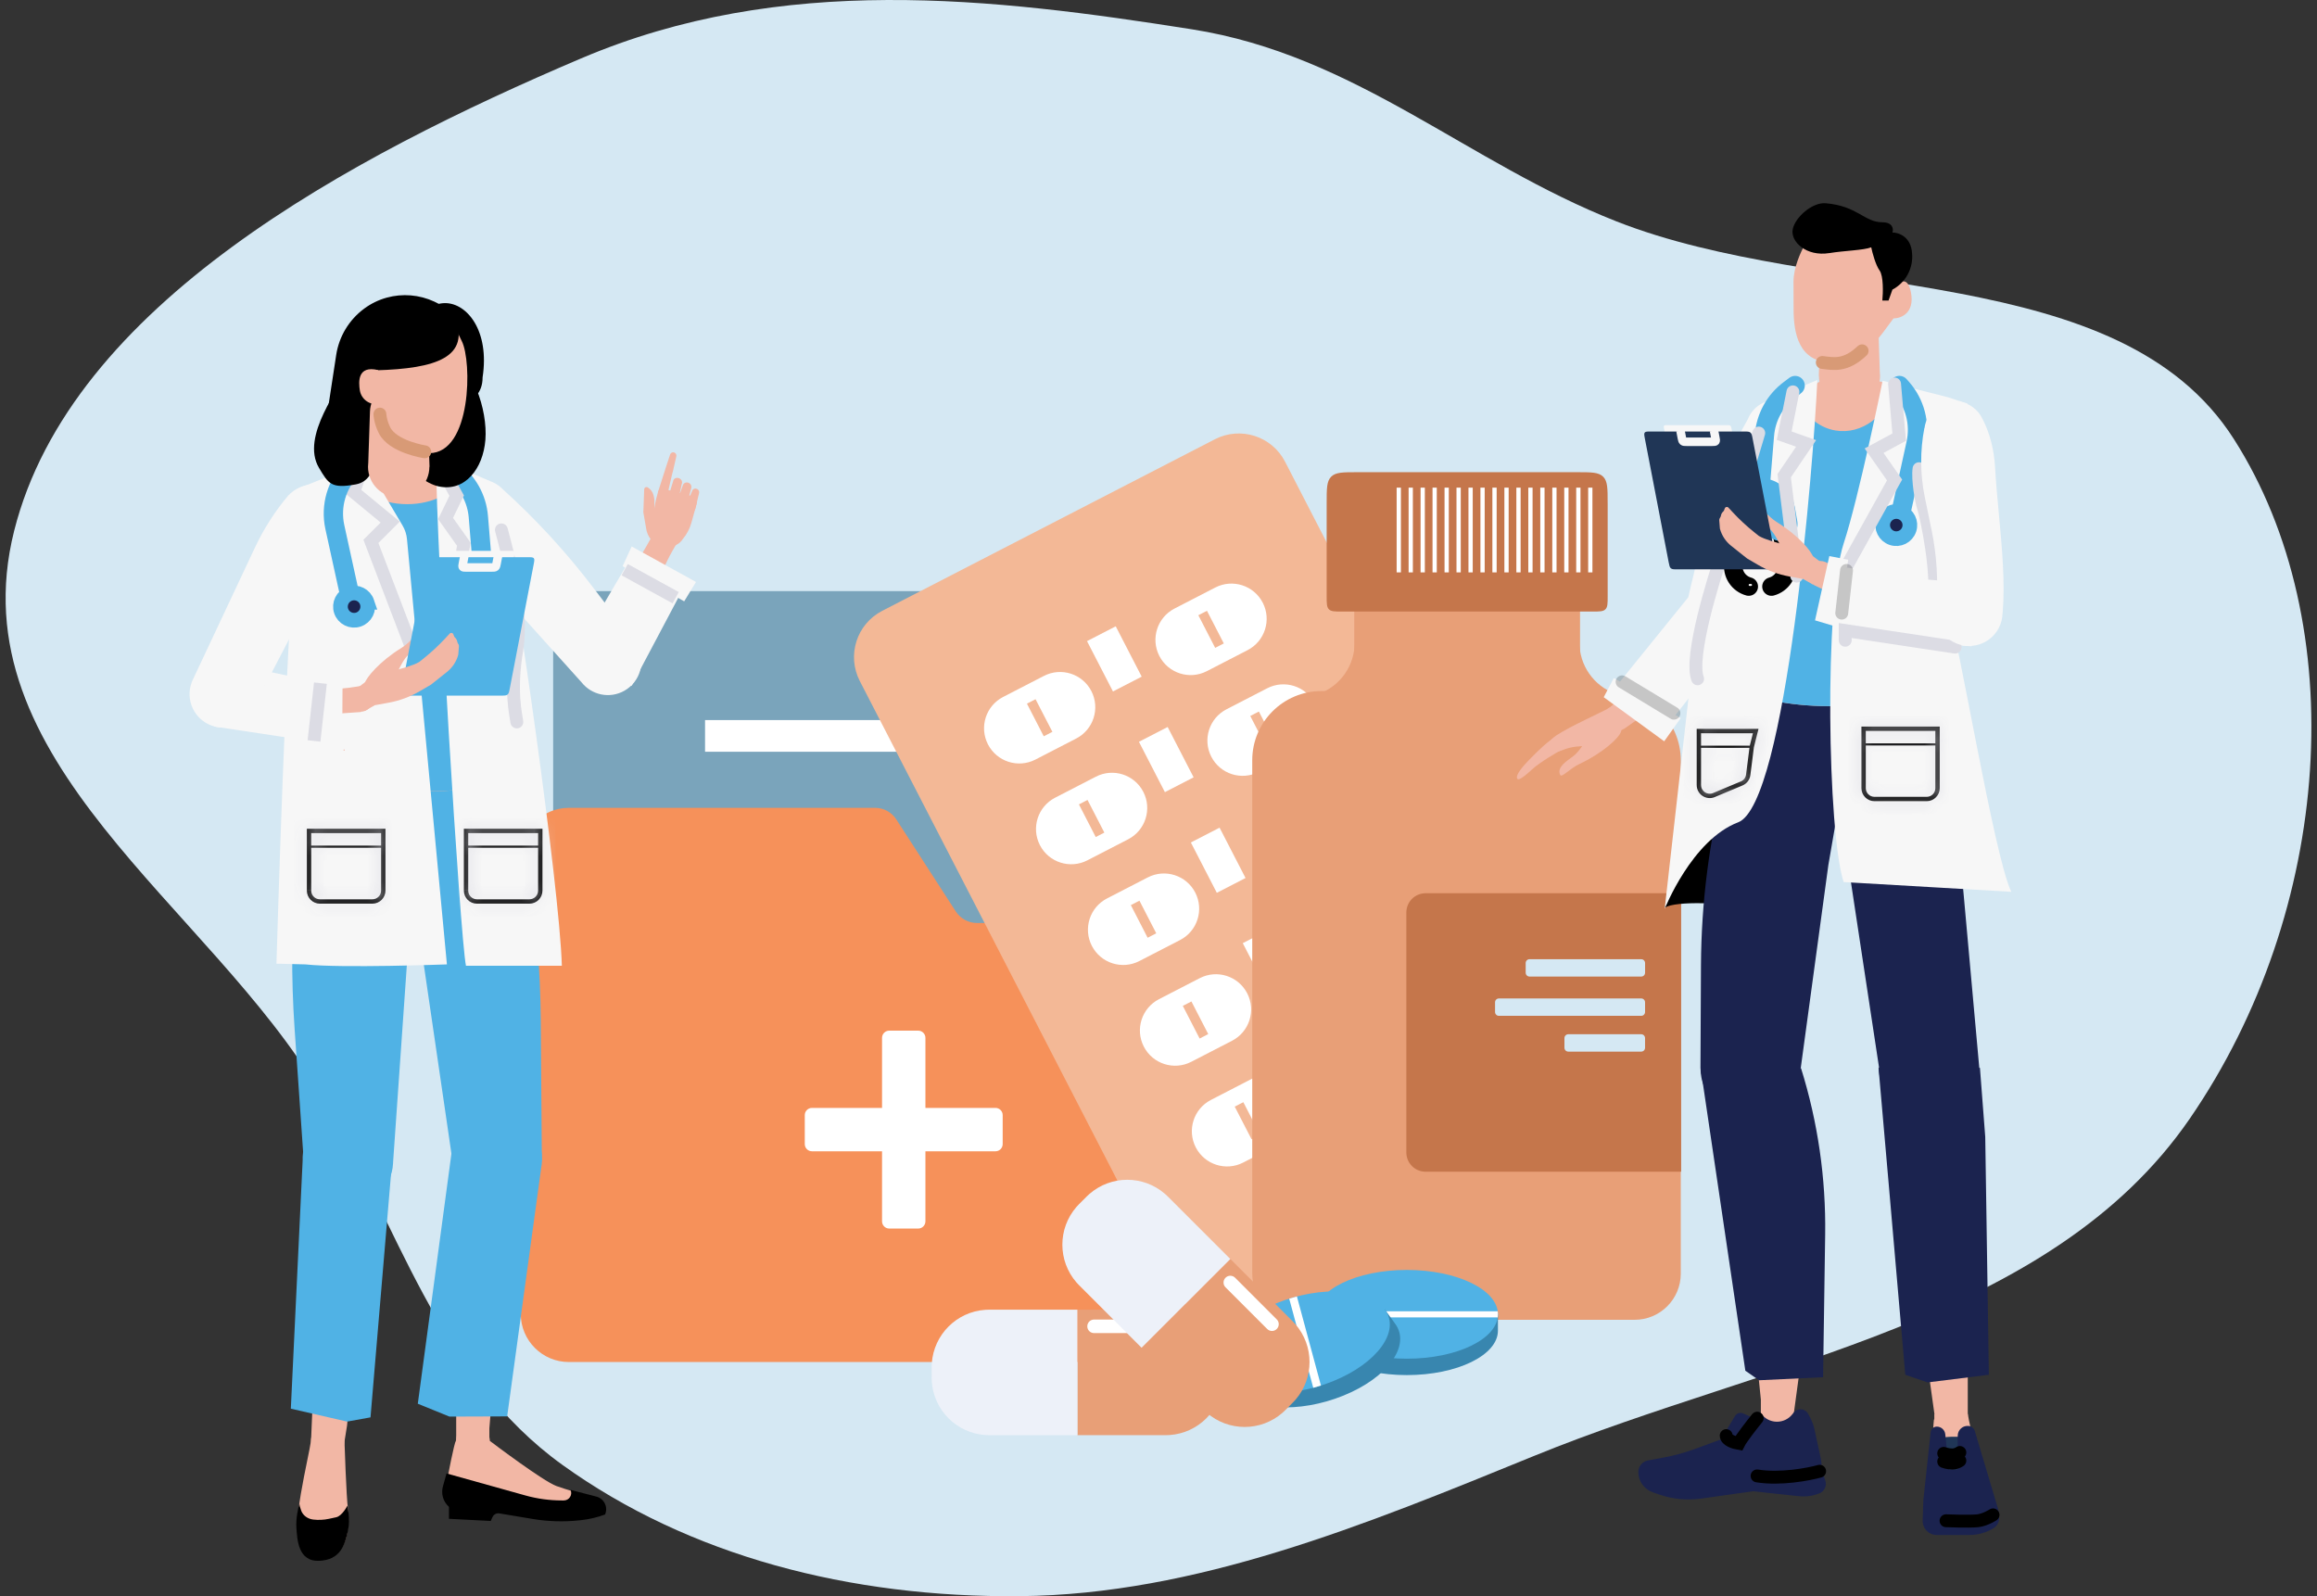 <svg xmlns="http://www.w3.org/2000/svg" width="180" height="124" viewBox="0 0 180 124" fill="none"><rect x="0" y="0" width="180" height="124" fill="#333333" stroke="none"/><path fill-rule="evenodd" clip-rule="evenodd" d="M45.144 4.538C60.742 -2.104 77.086 -0.165 92.598 2.277C105.327 4.281 113.986 12.642 125.579 17.199C141.666 23.523 164.653 20.193 173.537 34.1C182.741 48.507 181.251 70.71 170.114 86.905C159.27 102.671 137.224 105.735 119.217 113.085C105.952 118.5 92.894 123.866 79.24 123.996C66.005 124.123 53.526 120.863 43.711 113.812C33.999 106.835 30.881 95.12 24.922 84.974C16.313 70.313 -3.412 59.191 1.098 41.245C5.519 23.658 27.219 12.17 45.144 4.536V4.538Z" fill="#D5E8F3"></path><path d="M92.674 45.922H45.587C44.143 45.922 42.973 47.093 42.973 48.537V84.988C42.973 86.433 44.143 87.603 45.587 87.603H92.674C94.118 87.603 95.289 86.433 95.289 84.988V48.537C95.289 47.093 94.118 45.922 92.674 45.922Z" fill="#7AA4BB"></path><path d="M92.167 55.938H54.773V58.399H92.167V55.938Z" fill="white"></path><path d="M92.166 62.598H75.449V65.059H92.166V62.598Z" fill="white"></path><path d="M40.456 66.492C40.456 64.428 42.13 62.756 44.194 62.756H67.982C68.649 62.756 69.268 63.093 69.629 63.653L74.251 70.805C74.613 71.363 75.234 71.702 75.899 71.702H94.064C96.128 71.702 97.799 73.376 97.799 75.44V102.07C97.799 104.134 96.126 105.808 94.064 105.808H44.194C42.13 105.808 40.456 104.134 40.456 102.07V66.495V66.492Z" fill="#F6915A"></path><path fill-rule="evenodd" clip-rule="evenodd" d="M68.523 94.878C68.523 95.187 68.774 95.439 69.083 95.439H71.332C71.641 95.439 71.893 95.187 71.893 94.878V89.437H77.335C77.645 89.437 77.895 89.187 77.895 88.876V86.627C77.895 86.317 77.645 86.067 77.335 86.067H71.893V80.625C71.893 80.316 71.641 80.064 71.332 80.064H69.083C68.774 80.064 68.523 80.316 68.523 80.625V86.067H63.081C62.77 86.067 62.52 86.317 62.52 86.627V88.876C62.52 89.187 62.77 89.437 63.081 89.437H68.523V94.878Z" fill="white"></path><path d="M66.794 52.903L91.132 100.097C92.156 102.084 94.595 102.862 96.581 101.839L122.427 88.51C124.414 87.486 125.192 85.047 124.169 83.061L99.832 35.866C98.807 33.88 96.369 33.101 94.382 34.124L68.536 47.453C66.549 48.478 65.771 50.916 66.794 52.903Z" fill="#F3B896"></path><path fill-rule="evenodd" clip-rule="evenodd" d="M76.752 57.828C76.059 56.484 76.588 54.835 77.93 54.142L81.098 52.508C82.442 51.815 84.091 52.343 84.784 53.686C85.477 55.03 84.949 56.679 83.606 57.372L80.439 59.006C79.094 59.699 77.445 59.171 76.752 57.828ZM81.086 57.198L79.78 54.663L80.448 54.318L81.757 56.853L81.086 57.198Z" fill="white"></path><path fill-rule="evenodd" clip-rule="evenodd" d="M80.788 65.657C80.095 64.314 80.624 62.663 81.966 61.97L85.134 60.336C86.478 59.643 88.127 60.172 88.82 61.514C89.513 62.858 88.985 64.507 87.642 65.2L84.475 66.834C83.13 67.527 81.479 66.999 80.788 65.657ZM85.124 65.024L83.818 62.489L84.486 62.144L85.793 64.68L85.124 65.024Z" fill="white"></path><path fill-rule="evenodd" clip-rule="evenodd" d="M84.823 73.481C84.13 72.137 84.659 70.487 86.001 69.794L89.169 68.16C90.513 67.467 92.164 67.996 92.855 69.338C93.548 70.682 93.02 72.332 91.678 73.025L88.51 74.659C87.166 75.352 85.516 74.823 84.823 73.481ZM89.157 72.849L87.851 70.313L88.519 69.969L89.826 72.504L89.156 72.849H89.157Z" fill="white"></path><path fill-rule="evenodd" clip-rule="evenodd" d="M88.86 81.307C88.167 79.963 88.695 78.314 90.037 77.621L93.205 75.987C94.549 75.294 96.198 75.822 96.891 77.164C97.584 78.509 97.056 80.158 95.714 80.851L92.546 82.485C91.202 83.178 89.551 82.65 88.86 81.307ZM93.195 80.677L91.889 78.141L92.557 77.797L93.864 80.332L93.195 80.677Z" fill="white"></path><path fill-rule="evenodd" clip-rule="evenodd" d="M92.895 89.133C92.202 87.789 92.73 86.14 94.073 85.447L97.24 83.813C98.584 83.12 100.235 83.648 100.927 84.99C101.62 86.335 101.091 87.984 99.749 88.677L96.581 90.311C95.237 91.004 93.588 90.476 92.895 89.133ZM97.229 88.503L95.922 85.967L96.591 85.623L97.897 88.158L97.229 88.503Z" fill="white"></path><path d="M85.562 49.23L105.01 86.938" stroke="white" stroke-width="2.51" stroke-dasharray="4.4 4.4"></path><path fill-rule="evenodd" clip-rule="evenodd" d="M90.067 50.961C89.374 49.617 89.902 47.968 91.244 47.275L94.412 45.641C95.756 44.948 97.406 45.476 98.099 46.819C98.791 48.161 98.263 49.812 96.921 50.505L93.753 52.139C92.409 52.832 90.76 52.304 90.067 50.961ZM94.403 50.329L93.096 47.794L93.766 47.449L95.073 49.984L94.404 50.329H94.403Z" fill="white"></path><path fill-rule="evenodd" clip-rule="evenodd" d="M94.103 58.788C93.41 57.443 93.938 55.794 95.281 55.101L98.448 53.467C99.793 52.774 101.443 53.302 102.135 54.645C102.828 55.989 102.299 57.638 100.957 58.331L97.789 59.965C96.445 60.658 94.796 60.13 94.103 58.788ZM98.437 58.155L97.13 55.62L97.799 55.275L99.105 57.81L98.437 58.155Z" fill="white"></path><path fill-rule="evenodd" clip-rule="evenodd" d="M98.138 66.612C97.445 65.267 97.973 63.618 99.316 62.925L102.483 61.291C103.826 60.598 105.477 61.127 106.17 62.469C106.863 63.813 106.334 65.462 104.992 66.155L101.824 67.789C100.48 68.482 98.831 67.954 98.138 66.612ZM102.474 65.981L101.167 63.446L101.836 63.101L103.142 65.637L102.474 65.981Z" fill="white"></path><path fill-rule="evenodd" clip-rule="evenodd" d="M102.174 74.438C101.481 73.094 102.009 71.442 103.352 70.751L106.519 69.117C107.864 68.424 109.515 68.953 110.206 70.295C110.897 71.638 110.371 73.289 109.028 73.982L105.861 75.616C104.516 76.309 102.867 75.78 102.174 74.438ZM106.508 73.807L105.202 71.272L105.87 70.927L107.176 73.463L106.508 73.807Z" fill="white"></path><path fill-rule="evenodd" clip-rule="evenodd" d="M106.209 82.264C105.516 80.92 106.045 79.271 107.387 78.578L110.555 76.944C111.899 76.251 113.548 76.779 114.241 78.121C114.934 79.466 114.406 81.115 113.063 81.808L109.896 83.442C108.551 84.135 106.902 83.606 106.209 82.264ZM110.545 81.634L109.239 79.098L109.907 78.754L111.215 81.289L110.545 81.634Z" fill="white"></path><path d="M122.604 54.062H126.093C124.349 53.708 123.011 52.301 122.747 50.54L122.604 49.576V54.062Z" fill="#E89F77"></path><path d="M122.748 46.82H105.208V54.065H122.748V46.82Z" fill="#E89F77"></path><path d="M105.333 54.062H101.862C103.604 53.708 104.937 52.297 105.193 50.538L105.333 49.578V54.064V54.062Z" fill="#E89F77"></path><path d="M124.893 39.073C124.893 37.946 124.893 37.382 124.543 37.032C124.193 36.682 123.629 36.682 122.502 36.682H105.456C104.329 36.682 103.765 36.682 103.415 37.032C103.064 37.382 103.064 37.946 103.064 39.073V46.313C103.064 46.878 103.064 47.158 103.241 47.334C103.417 47.508 103.697 47.508 104.261 47.508H123.699C124.263 47.508 124.543 47.508 124.719 47.334C124.895 47.16 124.895 46.878 124.895 46.313V39.073H124.893Z" fill="#C5764B"></path><path d="M130.574 59.063C130.574 56.092 128.165 53.684 125.195 53.684H102.661C99.691 53.684 97.282 56.092 97.282 59.063V98.942C97.282 100.922 98.888 102.528 100.868 102.528H126.988C128.968 102.528 130.574 100.922 130.574 98.942V59.063Z" fill="#E89F77"></path><path d="M130.602 69.391H110.748C109.922 69.391 109.254 70.059 109.254 70.885V89.529C109.254 90.354 109.922 91.023 110.748 91.023H130.602V69.389V69.391Z" fill="#C5764B"></path><path d="M123.711 37.883H123.38V44.466H123.711V37.883Z" fill="white"></path><path d="M122.782 37.883H122.45V44.466H122.782V37.883Z" fill="white"></path><path d="M121.853 37.883H121.521V44.466H121.853V37.883Z" fill="white"></path><path d="M120.923 37.883H120.592V44.466H120.923V37.883Z" fill="white"></path><path d="M119.991 37.883H119.659V44.466H119.991V37.883Z" fill="white"></path><path d="M119.061 37.883H118.729V44.466H119.061V37.883Z" fill="white"></path><path d="M118.132 37.883H117.801V44.466H118.132V37.883Z" fill="white"></path><path d="M117.202 37.883H116.871V44.466H117.202V37.883Z" fill="white"></path><path d="M116.27 37.883H115.938V44.466H116.27V37.883Z" fill="white"></path><path d="M115.34 37.883H115.009V44.466H115.34V37.883Z" fill="white"></path><path d="M114.411 37.883H114.08V44.466H114.411V37.883Z" fill="white"></path><path d="M113.482 37.883H113.15V44.466H113.482V37.883Z" fill="white"></path><path d="M112.553 37.883H112.222V44.466H112.553V37.883Z" fill="white"></path><path d="M111.619 37.883H111.288V44.466H111.619V37.883Z" fill="white"></path><path d="M110.691 37.883H110.359V44.466H110.691V37.883Z" fill="white"></path><path d="M109.761 37.883H109.43V44.466H109.761V37.883Z" fill="white"></path><path d="M108.832 37.883H108.501V44.466H108.832V37.883Z" fill="white"></path><path d="M127.502 74.514H118.825C118.659 74.514 118.525 74.648 118.525 74.813V75.564C118.525 75.73 118.659 75.864 118.825 75.864H127.502C127.667 75.864 127.801 75.73 127.801 75.564V74.813C127.801 74.648 127.667 74.514 127.502 74.514Z" fill="#D5E8F3"></path><path d="M127.501 77.564H116.444C116.278 77.564 116.145 77.698 116.145 77.864V78.615C116.145 78.781 116.278 78.914 116.444 78.914H127.501C127.666 78.914 127.8 78.781 127.8 78.615V77.864C127.8 77.698 127.666 77.564 127.501 77.564Z" fill="#D5E8F3"></path><path d="M127.5 80.344H121.835C121.67 80.344 121.536 80.478 121.536 80.643V81.395C121.536 81.56 121.67 81.694 121.835 81.694H127.5C127.666 81.694 127.799 81.56 127.799 81.395V80.643C127.799 80.478 127.666 80.344 127.5 80.344Z" fill="#D5E8F3"></path><path fill-rule="evenodd" clip-rule="evenodd" d="M109.291 106.823C105.381 106.823 102.212 105.28 102.212 103.376V102.065H102.74C103.799 100.812 106.332 99.928 109.289 99.928C112.247 99.928 114.78 100.81 115.841 102.065H116.369V103.374C116.369 105.28 113.199 106.823 109.289 106.823H109.291Z" fill="#3886AF"></path><path d="M109.291 105.55C113.201 105.55 116.371 104.006 116.371 102.102C116.371 100.198 113.201 98.654 109.291 98.654C105.381 98.654 102.212 100.198 102.212 102.102C102.212 104.006 105.381 105.55 109.291 105.55Z" fill="#50B2E5"></path><path fill-rule="evenodd" clip-rule="evenodd" d="M102.229 102.339C102.218 102.261 102.212 102.181 102.212 102.102C102.212 102.022 102.218 101.943 102.229 101.865H116.354C116.365 101.943 116.371 102.022 116.371 102.102C116.371 102.181 116.365 102.261 116.354 102.339H102.229Z" fill="white"></path><path fill-rule="evenodd" clip-rule="evenodd" d="M104.359 108.419C100.919 109.813 97.153 109.585 95.947 107.91C95.939 107.9 95.933 107.891 95.928 107.883L95.117 106.759L95.583 106.569C95.719 105.089 97.389 103.407 99.991 102.353C102.592 101.298 105.381 101.171 107.108 101.898L107.574 101.709L108.403 102.86C109.609 104.538 107.799 107.026 104.359 108.419Z" fill="#3886AF"></path><path d="M99.184 101.233C95.744 102.627 93.934 105.117 95.14 106.79C96.346 108.466 100.114 108.693 103.553 107.3C106.993 105.906 108.803 103.416 107.597 101.742C106.391 100.067 102.623 99.84 99.184 101.233Z" fill="#50B2E5"></path><path fill-rule="evenodd" clip-rule="evenodd" d="M102.621 107.637L100.753 100.713C100.554 100.764 100.355 100.823 100.154 100.885L102.023 107.811C102.222 107.758 102.421 107.7 102.62 107.637H102.621Z" fill="white"></path><path d="M90.151 111.491H83.702V101.74H90.151C90.524 101.74 90.71 101.74 90.867 101.752C93.09 101.909 94.86 103.677 95.015 105.9C95.027 106.057 95.027 106.243 95.027 106.616C95.027 106.989 95.027 107.174 95.015 107.331C94.858 109.554 93.09 111.325 90.867 111.48C90.71 111.491 90.524 111.491 90.151 111.491Z" fill="#E89F77"></path><path d="M83.701 111.491H77.252C76.879 111.491 76.694 111.491 76.537 111.48C74.314 111.323 72.544 109.554 72.388 107.331C72.377 107.174 72.377 106.989 72.377 106.616C72.377 106.243 72.377 106.057 72.388 105.9C72.546 103.677 74.314 101.907 76.537 101.752C76.694 101.74 76.879 101.74 77.252 101.74H83.701V111.491Z" fill="#EDF1F9"></path><path d="M89.57 102.508H84.994C84.703 102.508 84.468 102.743 84.468 103.034C84.468 103.326 84.703 103.561 84.994 103.561H89.57C89.862 103.561 90.097 103.326 90.097 103.034C90.097 102.743 89.862 102.508 89.57 102.508Z" fill="white"></path><path d="M93.244 109.256L88.685 104.697L95.58 97.801L100.14 102.36C100.403 102.623 100.535 102.756 100.638 102.875C102.099 104.558 102.099 107.06 100.638 108.743C100.533 108.862 100.403 108.993 100.14 109.258C99.876 109.523 99.744 109.653 99.626 109.756C97.943 111.217 95.442 111.217 93.759 109.756C93.64 109.652 93.509 109.521 93.246 109.258L93.244 109.256Z" fill="#E89F77"></path><path d="M88.685 104.698L84.126 100.138C83.862 99.875 83.73 99.743 83.627 99.625C82.166 97.942 82.166 95.441 83.627 93.758C83.732 93.638 83.862 93.508 84.126 93.245C84.389 92.981 84.521 92.849 84.639 92.747C86.322 91.285 88.823 91.285 90.506 92.747C90.626 92.851 90.756 92.981 91.019 93.245L95.579 97.804L88.683 104.7L88.685 104.698Z" fill="#EDF1F9"></path><path d="M99.187 102.496L95.952 99.26C95.745 99.054 95.412 99.054 95.207 99.26C95.001 99.467 95.001 99.8 95.207 100.004L98.443 103.24C98.65 103.447 98.983 103.447 99.187 103.24C99.394 103.034 99.394 102.701 99.187 102.496Z" fill="white"></path><path d="M135.821 70.5C133.955 70.144 130.268 69.964 129.342 70.5L130.342 65.63L134.728 64.242C135.227 67.13 137.685 70.856 135.819 70.5H135.821Z" fill="black"></path><path fill-rule="evenodd" clip-rule="evenodd" d="M147.28 82.979L146.891 88.798C146.793 90.261 146.95 91.73 147.354 93.14L148.503 97.141L150.286 109.894C150.286 109.921 150.289 109.948 150.291 109.975C150.362 110.686 150.996 111.206 151.708 111.135C152.42 111.064 152.939 110.43 152.869 109.718C152.869 109.715 152.869 109.71 152.869 109.706V106.56L153.51 90.154C153.614 87.489 153.386 84.822 152.833 82.213L147.279 82.979H147.28Z" fill="#F2B7A5"></path><path d="M146.739 92.118L145.938 82.955H153.815L154.227 88.324L154.508 106.798L149.75 107.392L148.014 106.798L146.739 92.12V92.118Z" fill="#1B234F"></path><path d="M152.874 109.855C153.031 110.935 154.092 115.037 154.733 116.333C155.319 117.515 154.642 117.689 153.428 118.276C152.373 118.775 151.424 119.03 150.336 118.691C149.339 118.377 149.879 116.026 150.01 115.149C150.142 114.27 150.283 109.859 150.283 109.859H152.874V109.855Z" fill="#F2B7A5"></path><path d="M150.242 110.268C150.242 110.268 149.994 113.446 149.863 114.324C149.731 115.203 149.191 117.553 150.188 117.865C151.268 118.204 152.226 117.951 153.28 117.45C154.496 116.87 155.171 116.696 154.586 115.507C153.938 114.211 152.992 111.357 152.835 110.268H150.241H150.242Z" fill="#F2B7A5"></path><path d="M150.711 111.759C151.026 111.577 152.07 111.599 152.551 111.632L152.31 114.49H151.06L150.709 111.759H150.711Z" fill="#203656"></path><path d="M155.228 117.236L155.3 117.857C155.341 118.196 155.179 118.528 154.888 118.707C154.318 119.059 153.664 119.245 152.994 119.245H150.452C149.838 119.245 149.346 118.735 149.366 118.121L149.418 116.543L149.985 111.256C150.012 111.011 150.218 110.826 150.464 110.826C150.803 110.826 151.086 111.082 151.122 111.418L151.41 114.157H152.09V111.534C152.09 111.07 152.5 110.713 152.96 110.777C153.176 110.807 153.355 110.961 153.416 111.168L155.228 117.234V117.236Z" fill="#1B234F"></path><path d="M154.832 117.68C154.832 117.68 154.221 118.076 153.648 118.138C152.99 118.211 151.18 118.138 151.18 118.138" stroke="black" stroke-linecap="round"></path><path d="M152.255 112.834C152.255 112.834 151.995 113.025 151.675 113.025C151.309 113.025 151 112.903 151 112.903" stroke="black" stroke-linecap="round"></path><path d="M152.255 113.469C152.255 113.469 151.995 113.659 151.675 113.659C151.309 113.659 151 113.538 151 113.538" stroke="black" stroke-linecap="round"></path><path fill-rule="evenodd" clip-rule="evenodd" d="M142.588 61.734C142.586 61.72 142.583 61.709 142.581 61.695C142.182 59.222 143.862 56.894 146.334 56.496C148.806 56.097 151.135 57.777 151.533 60.249C151.535 60.263 151.537 60.275 151.54 60.288L151.562 60.285L152.388 67.698L153.767 82.995H153.741C153.731 84.86 152.377 86.498 150.474 86.807C148.355 87.149 146.36 85.709 146.017 83.59C145.979 83.347 145.962 83.108 145.968 82.87L143.474 66.423L142.569 61.739L142.59 61.736L142.588 61.734Z" fill="#1B234F"></path><path fill-rule="evenodd" clip-rule="evenodd" d="M136.015 83.212L133.25 83.286C133.331 85.825 133.651 88.348 134.205 90.826L135.612 97.116L136.796 108.727V109.661C136.777 109.776 136.775 109.894 136.789 110.015C136.873 110.726 137.518 111.233 138.228 111.151C138.935 111.068 139.441 110.43 139.365 109.727L139.785 106.628L140.999 94.743C141.409 90.733 140.66 86.69 138.842 83.094L136.013 83.213L136.015 83.212Z" fill="#F2B7A5"></path><path d="M136.797 109.874C136.797 109.874 132.681 113 131.604 113.398C130.527 113.796 128.41 114.297 128.273 114.594C128.136 114.892 128.145 115.193 129.784 115.458C131.424 115.722 135.67 114.997 136.287 114.936C136.695 114.896 138.337 114.919 139.416 114.862C140.079 114.827 140.33 114.358 140.209 113.705C139.958 112.362 139.521 110.1 139.381 109.883C138.962 109.874 137.859 109.761 136.798 109.874H136.797Z" fill="#F2B7A5"></path><path d="M129.312 113.213L128.023 113.452C127.591 113.533 127.277 113.909 127.277 114.35C127.277 115.063 127.729 115.697 128.404 115.93L128.919 116.107C129.953 116.463 131.056 116.57 132.139 116.418L136.187 115.848L139.756 116.23C140.3 116.29 140.848 116.21 141.354 116.004C141.744 115.846 141.939 115.409 141.801 115.011L141.514 114.191V113.936C141.514 113.707 141.489 113.479 141.442 113.257L140.951 110.993C140.893 110.731 140.802 110.477 140.679 110.239L140.473 109.841C140.246 109.404 139.642 109.348 139.34 109.738L139.249 109.856C138.679 110.593 137.586 110.647 136.945 109.971L136.744 109.758C136.673 109.684 136.551 109.689 136.489 109.77L136.189 110.151L135.428 109.804C135.194 109.697 134.917 109.783 134.784 110.003L133.691 111.819L131.619 112.579C130.869 112.853 130.098 113.066 129.312 113.211V113.213Z" fill="#1B234F"></path><path d="M141.361 114.291C140.49 114.534 138.299 114.947 136.501 114.655" stroke="black" stroke-linecap="round"></path><path d="M136.51 110.17C136.113 110.659 135.272 111.735 135.073 112.133C134.751 112.078 134.104 111.879 134.104 111.524" stroke="black" stroke-linecap="round"></path><path d="M141.791 95.914L141.629 106.988L136.658 107.224L135.59 106.484L132.117 82.986H139.917C141.223 87.168 141.855 91.532 141.791 95.914Z" fill="#1B234F"></path><path fill-rule="evenodd" clip-rule="evenodd" d="M133.985 60.548C132.786 65.266 132.167 70.112 132.143 74.982L132.103 82.986H132.108C132.114 84.97 133.631 86.658 135.647 86.84C137.784 87.033 139.673 85.456 139.865 83.318C139.875 83.207 139.88 83.096 139.88 82.986H139.892L142.038 67.206L143.026 61.477C143.026 61.477 143.011 61.477 143.004 61.476C143.004 61.462 143.006 61.45 143.008 61.437C143.232 58.944 141.392 56.739 138.899 56.515C136.431 56.292 134.246 58.094 133.985 60.548Z" fill="#1B234F"></path><path fill-rule="evenodd" clip-rule="evenodd" d="M148.035 52.859L136.337 53.047C136.025 53.473 135.828 53.995 135.655 54.524C135.001 56.064 134.527 57.677 134.244 59.328L134.163 59.806C134.093 60.067 134.046 60.337 134.024 60.615L133.962 60.976H134.009V60.988H139.873C140.306 61.391 140.767 61.643 141.242 61.643C141.9 61.643 142.394 61.391 142.786 60.988H151.594V60.976H151.712L151.274 57.539C151.019 55.545 149.811 53.799 148.035 52.859Z" fill="#1B234F"></path><path d="M125.958 56.677C125.69 56.807 125.826 57.305 125.094 57.731C124.362 58.157 122.729 57.698 121.41 58.265C120.246 58.767 119.796 57.853 120.919 57.121C122.043 56.389 124.35 55.372 124.951 55.026C126.462 54.16 127.157 56.097 125.958 56.677Z" fill="#F2B7A5"></path><path d="M121.442 58.175C120.868 58.485 119.621 59.229 119.067 59.731C118.512 60.234 117.987 60.69 117.869 60.487C117.751 60.285 118.031 59.816 118.765 59.058C119.498 58.301 120.359 57.463 120.949 57.193C121.317 57.026 121.936 57.905 121.442 58.175Z" fill="#F2B7A5"></path><path d="M125.891 56.933C125.715 57.343 124.55 58.482 122.721 59.34C121.944 59.705 121.331 60.435 121.21 60.204C120.954 59.703 121.502 59.263 121.964 58.934C122.426 58.607 122.612 58.423 123.172 57.586C123.73 56.751 126.449 55.636 125.893 56.932L125.891 56.933Z" fill="#F2B7A5"></path><path fill-rule="evenodd" clip-rule="evenodd" d="M132.597 46.822L130.715 48.762L127.883 52.154C127.043 53.159 126.113 54.084 125.105 54.919C125.005 54.974 124.914 55.047 124.836 55.136C124.836 55.136 124.836 55.136 124.835 55.136C124.818 55.156 124.801 55.178 124.784 55.2C124.459 55.645 124.556 56.271 125.002 56.597C125.342 56.846 125.791 56.848 126.127 56.634L126.135 56.644L127.63 55.595L130.879 53.124L133.432 51.068C134.19 50.459 134.819 49.705 135.285 48.851L132.597 46.818V46.822Z" fill="#F2B7A5"></path><path d="M129.458 56.445L125.652 53.198L131.146 46.412L135.795 48.861L133.211 51.673L129.46 56.447L129.458 56.445Z" fill="#F7F7F7"></path><path d="M124.588 54.161L125.371 52.672L130.566 55.789L129.287 57.587L124.588 54.161Z" fill="#F7F7F7"></path><g opacity="0.2"><path d="M126.016 52.969L130.042 55.404" stroke="black" stroke-linecap="round"></path></g><path fill-rule="evenodd" clip-rule="evenodd" d="M138.264 31.072C139.418 31.204 140.285 32.14 140.366 33.258L140.385 33.261C140.381 33.322 140.376 33.383 140.373 33.444C140.373 33.528 140.368 33.614 140.358 33.7C140.356 33.72 140.353 33.741 140.349 33.763C140.155 36.239 139.642 38.68 138.823 41.026L137.033 46.145L135.785 48.883L135.764 48.873C135.258 49.718 134.29 50.234 133.249 50.116C131.827 49.954 130.805 48.672 130.967 47.25C130.999 46.967 131.075 46.7 131.188 46.456L131.149 46.436C131.149 46.436 132.16 41.847 133.428 37.786C134 35.959 134.835 34.231 135.783 32.568C136.166 31.59 137.17 30.951 138.263 31.074L138.264 31.072Z" fill="#F7F7F7"></path><path fill-rule="evenodd" clip-rule="evenodd" d="M141.306 29.203H141.296L141.336 27.982L141.358 27.358L141.443 24.934C141.461 24.354 141.704 23.804 142.121 23.401C142.537 22.997 143.094 22.771 143.674 22.771C144.255 22.771 144.811 22.997 145.228 23.401C145.645 23.804 145.887 24.354 145.906 24.934L145.985 27.358L146.007 27.982L146.036 28.888C146.049 28.991 146.056 29.097 146.056 29.205C146.056 30.517 144.993 31.58 143.681 31.58C142.369 31.58 141.306 30.517 141.306 29.205V29.203Z" fill="#F2B7A5"></path><path d="M139.333 21.855C139.333 20.776 139.898 19.58 140.196 19.016C141.377 16.714 145.434 17.721 146.645 18.711C147.615 19.512 147.17 21.734 146.826 22.737C147.257 22.073 148.17 21.14 148.46 22.737C148.75 24.335 147.674 24.736 147.097 24.736L146.311 25.796C145.927 26.29 144.599 28.157 142.345 28.157C139.736 28.157 139.338 25.905 139.338 23.999L139.331 21.853L139.333 21.855Z" fill="#F2B7A5"></path><path d="M141.568 28.158C142.451 28.264 143.373 28.475 144.66 27.252" stroke="#D89A76" stroke-linecap="round"></path><path d="M142.118 19.662C143.273 19.47 144.766 19.446 145.37 19.213C145.456 19.632 145.707 20.578 146.017 21.01C146.328 21.442 146.291 22.737 146.233 23.348H146.714L147.014 22.501C147.52 22.231 147.937 21.818 148.209 21.314C148.48 20.809 148.597 20.234 148.541 19.662C148.458 18.382 147.49 18.061 147.014 18.061C147.107 17.845 147.084 17.267 146.233 17.267C144.82 17.267 144.307 15.987 141.816 15.789C140.777 15.707 139.425 16.906 139.265 17.84C139.105 18.775 140.323 19.951 142.118 19.66V19.662Z" fill="black"></path><path fill-rule="evenodd" clip-rule="evenodd" d="M141.364 29.642H146.113L151.107 31.766C151.426 31.646 151.777 31.594 152.138 31.624C153.445 31.736 154.415 32.884 154.304 34.192C154.21 35.31 153.353 36.182 152.288 36.341L148.545 46.381C148.242 47.194 148.154 48.071 148.287 48.928L148.989 53.426C149.041 53.762 148.812 54.078 148.474 54.13L145.553 54.585C142.486 55.063 139.355 54.906 136.353 54.125C136.161 54.074 136.041 53.885 136.076 53.691L136.992 48.654C137.056 48.305 137.088 47.953 137.088 47.597V42.304L135.906 38.119C135.791 37.714 135.796 37.284 135.919 36.882L137.348 32.203C137.372 32.124 137.424 32.056 137.495 32.014L141.364 29.641V29.642Z" fill="#F2B7A5"></path><path fill-rule="evenodd" clip-rule="evenodd" d="M147.118 30.078C146.607 32.296 144.637 33.786 142.593 33.443C141.157 33.202 140.051 32.119 139.602 30.712L137.483 31.465C137.36 31.509 137.274 31.618 137.261 31.746L136.689 37.078C136.674 37.217 136.672 37.357 136.684 37.497L137.089 42.306V47.599C137.089 47.953 137.056 48.308 136.992 48.657L136.076 53.694C136.041 53.888 136.162 54.077 136.353 54.127C139.356 54.908 142.486 55.065 145.553 54.588L148.475 54.132C148.81 54.08 149.041 53.764 148.989 53.429L148.257 48.739C148.142 48.004 148.191 47.252 148.4 46.536L152.128 33.806C152.369 32.98 151.951 32.104 151.157 31.773L147.972 30.451L147.115 30.078H147.118Z" fill="#50B2E5"></path><path d="M135.033 63.88C138.781 62.453 140.903 35.853 141.183 29.516L137.324 31.15L131.774 48.899L129.323 70.613C129.323 70.613 131.433 65.251 135.031 63.88H135.033Z" fill="#F7F7F7"></path><path d="M135.149 40.703L134.67 43.738C134.54 44.561 135.051 45.349 135.855 45.565" stroke="black" stroke-width="1.44" stroke-linecap="round" stroke-linejoin="round"></path><path d="M138.327 40.703L138.806 43.738C138.936 44.561 138.425 45.349 137.62 45.565" stroke="black" stroke-width="1.44" stroke-linecap="round" stroke-linejoin="round"></path><path d="M135.152 40.704L135.341 39.631C135.392 39.344 135.53 39.08 135.738 38.872C136.291 38.319 137.188 38.319 137.743 38.872C137.951 39.078 138.089 39.343 138.14 39.631L138.329 40.704" stroke="#50B2E5" stroke-width="2.63" stroke-linecap="round"></path><path d="M136.906 37.613H136.574C136.507 37.613 136.452 37.668 136.452 37.735V38.172C136.452 38.239 136.507 38.293 136.574 38.293H136.906C136.973 38.293 137.027 38.239 137.027 38.172V37.735C137.027 37.668 136.973 37.613 136.906 37.613Z" fill="#50B2E5"></path><path d="M136.743 37.813L137.075 33.795C137.192 32.397 137.9 31.117 139.024 30.277L139.459 29.951" stroke="#50B2E5" stroke-width="1.5" stroke-linecap="round" stroke-linejoin="round"></path><path d="M136.123 45.316H135.924C135.812 45.316 135.722 45.407 135.722 45.519V45.615C135.722 45.727 135.812 45.817 135.924 45.817H136.123C136.235 45.817 136.326 45.727 136.326 45.615V45.519C136.326 45.407 136.235 45.316 136.123 45.316Z" fill="black"></path><path d="M135.924 45.517H136.032C136.074 45.517 136.108 45.484 136.108 45.441C136.108 45.399 136.074 45.367 136.032 45.367H135.924C135.882 45.367 135.85 45.401 135.85 45.441C135.85 45.484 135.883 45.517 135.924 45.517Z" fill="#F7F7F7"></path><path d="M137.659 45.305H137.46C137.348 45.305 137.258 45.395 137.258 45.507V45.603C137.258 45.715 137.348 45.806 137.46 45.806H137.659C137.771 45.806 137.862 45.715 137.862 45.603V45.507C137.862 45.395 137.771 45.305 137.659 45.305Z" fill="black"></path><path d="M139.286 30.441L138.607 33.845L140.309 34.448L138.607 36.954L139.582 44.754" stroke="#DCDCE4" stroke-linecap="round"></path><path d="M143.227 42.221C144.412 38.624 146.254 29.576 146.254 29.576L151.322 30.857L152.852 31.358C152.852 31.358 150.275 44.268 151.322 47.229C152.174 49.636 154.887 66.406 156.248 69.279L143.227 68.523C141.969 64.682 141.711 46.824 143.227 42.221Z" fill="#F7F7F7"></path><path d="M147.735 39.547L148.852 34.446C149.188 32.913 148.769 31.312 147.725 30.14L147.555 29.949" stroke="#50B2E5" stroke-width="1.5" stroke-linecap="round" stroke-linejoin="round"></path><path d="M147.154 41.277C146.886 41.188 146.741 40.898 146.83 40.63C146.92 40.361 147.21 40.216 147.478 40.306C147.746 40.395 147.891 40.685 147.802 40.953C147.712 41.222 147.422 41.367 147.154 41.277Z" fill="black"></path><path d="M147.164 41.253C146.909 41.168 146.773 40.893 146.857 40.639C146.941 40.384 147.216 40.247 147.471 40.332C147.726 40.416 147.862 40.691 147.778 40.946C147.694 41.2 147.419 41.337 147.164 41.253Z" stroke="black" stroke-width="0.31"></path><path d="M146.951 41.883C146.347 41.681 146.022 41.028 146.224 40.426C146.427 39.822 147.079 39.496 147.682 39.699C148.285 39.901 148.611 40.554 148.409 41.156C148.206 41.76 147.553 42.086 146.951 41.883Z" fill="#1B234F"></path><path d="M146.981 41.792C146.428 41.606 146.129 41.009 146.315 40.456C146.5 39.903 147.098 39.604 147.651 39.789C148.204 39.975 148.503 40.572 148.317 41.125C148.132 41.679 147.534 41.977 146.981 41.792Z" stroke="#50B2E5" stroke-width="1.14"></path><mask id="path-106-inside-1_307_10215" fill="white"><path d="M144.777 57.912H150.521V57.744H144.777V57.912ZM144.777 56.61V56.441H144.608V56.61H144.777ZM150.521 56.61H150.689V56.441H150.521V56.61ZM144.777 56.779H150.521V56.441H144.777V56.779ZM149.677 61.902H145.62V62.239H149.677V61.902ZM144.946 61.227V57.828H144.608V61.227H144.946ZM144.946 57.828V56.608H144.608V57.828H144.946ZM150.352 56.61V57.83H150.689V56.61H150.352ZM150.352 57.828V61.227H150.689V57.828H150.352ZM145.62 61.902C145.248 61.902 144.946 61.6 144.946 61.227H144.608C144.608 61.785 145.062 62.239 145.62 62.239V61.902ZM149.677 62.239C150.236 62.239 150.689 61.785 150.689 61.227H150.352C150.352 61.6 150.05 61.902 149.677 61.902V62.239Z"></path></mask><path d="M144.777 57.912H150.521V57.744H144.777V57.912ZM144.777 56.61V56.441H144.608V56.61H144.777ZM150.521 56.61H150.689V56.441H150.521V56.61ZM144.777 56.779H150.521V56.441H144.777V56.779ZM149.677 61.902H145.62V62.239H149.677V61.902ZM144.946 61.227V57.828H144.608V61.227H144.946ZM144.946 57.828V56.608H144.608V57.828H144.946ZM150.352 56.61V57.83H150.689V56.61H150.352ZM150.352 57.828V61.227H150.689V57.828H150.352ZM145.62 61.902C145.248 61.902 144.946 61.6 144.946 61.227H144.608C144.608 61.785 145.062 62.239 145.62 62.239V61.902ZM149.677 62.239C150.236 62.239 150.689 61.785 150.689 61.227H150.352C150.352 61.6 150.05 61.902 149.677 61.902V62.239Z" fill="black"></path><path d="M145.62 61.902H145.12V62.239H145.62H146.12V61.902H145.62ZM149.677 62.239H150.177V61.902H149.677H149.177V62.239H149.677ZM144.946 57.828V57.328H144.608V57.828V58.328H144.946V57.828ZM144.608 61.227V61.727H144.946V61.227V60.727H144.608V61.227ZM150.352 61.227V61.727H150.689V61.227V60.727H150.352V61.227ZM144.777 57.912H143.777V58.912H144.777V57.912ZM150.521 57.912V58.912H151.521V57.912H150.521ZM150.521 57.744H151.521V56.744H150.521V57.744ZM144.777 57.744V56.744H143.777V57.744H144.777ZM144.777 56.61V57.61H145.777V56.61H144.777ZM144.608 56.441V55.441H143.608V56.441H144.608ZM144.608 56.61H143.608V57.61H144.608V56.61ZM150.521 56.61H149.521V57.61H150.521V56.61ZM150.689 56.441H151.689V55.441H150.689V56.441ZM144.777 56.779H143.777V57.779H144.777V56.779ZM150.521 56.779V57.779H151.521V56.779H150.521ZM144.946 56.608H145.946V55.608H144.946V56.608ZM144.608 56.608V55.608H143.608V56.608H144.608ZM150.352 56.61V55.61H149.352V56.61H150.352ZM150.352 57.83H149.352V58.83H150.352V57.83ZM150.689 57.83V58.83H151.689V57.83H150.689ZM150.352 57.828V56.828H149.352V57.828H150.352ZM150.689 57.828H151.689V56.828H150.689V57.828ZM144.777 57.912V58.912H150.521V57.912V56.912H144.777V57.912ZM150.521 57.912H151.521V57.744H150.521H149.521V57.912H150.521ZM150.521 57.744V56.744H144.777V57.744V58.744H150.521V57.744ZM144.777 57.744H143.777V57.912H144.777H145.777V57.744H144.777ZM144.777 56.61H145.777V56.441H144.777H143.777V56.61H144.777ZM144.777 56.441V55.441H144.608V56.441V57.441H144.777V56.441ZM144.608 56.441H143.608V56.61H144.608H145.608V56.441H144.608ZM144.608 56.61V57.61H144.777V56.61V55.61H144.608V56.61ZM150.521 56.61V57.61H150.689V56.61V55.61H150.521V56.61ZM150.689 56.61H151.689V56.441H150.689H149.689V56.61H150.689ZM150.689 56.441V55.441H150.521V56.441V57.441H150.689V56.441ZM150.521 56.441H149.521V56.61H150.521H151.521V56.441H150.521ZM144.777 56.779V57.779H150.521V56.779V55.779H144.777V56.779ZM150.521 56.779H151.521V56.441H150.521H149.521V56.779H150.521ZM150.521 56.441V55.441H144.777V56.441V57.441H150.521V56.441ZM144.777 56.441H143.777V56.779H144.777H145.777V56.441H144.777ZM149.677 61.902V60.902H145.62V61.902V62.902H149.677V61.902ZM145.62 62.239V63.239H149.677V62.239V61.239H145.62V62.239ZM144.946 61.227H145.946V57.828H144.946H143.946V61.227H144.946ZM144.608 57.828H143.608V61.227H144.608H145.608V57.828H144.608ZM144.946 57.828H145.946V56.608H144.946H143.946V57.828H144.946ZM144.946 56.608V55.608H144.608V56.608V57.608H144.946V56.608ZM144.608 56.608H143.608V57.828H144.608H145.608V56.608H144.608ZM150.352 56.61H149.352V57.83H150.352H151.352V56.61H150.352ZM150.352 57.83V58.83H150.689V57.83V56.83H150.352V57.83ZM150.689 57.83H151.689V56.61H150.689H149.689V57.83H150.689ZM150.689 56.61V55.61H150.352V56.61V57.61H150.689V56.61ZM150.352 57.828H149.352V61.227H150.352H151.352V57.828H150.352ZM150.689 61.227H151.689V57.828H150.689H149.689V61.227H150.689ZM150.689 57.828V56.828H150.352V57.828V58.828H150.689V57.828ZM145.62 61.902V60.902C145.8 60.902 145.946 61.047 145.946 61.227H144.946H143.946C143.946 62.152 144.695 62.902 145.62 62.902V61.902ZM144.608 61.227H143.608C143.608 62.337 144.51 63.239 145.62 63.239V62.239V61.239C145.619 61.239 145.618 61.239 145.618 61.239C145.617 61.239 145.617 61.239 145.617 61.239C145.616 61.238 145.614 61.237 145.612 61.235C145.61 61.233 145.609 61.231 145.609 61.231C145.609 61.23 145.609 61.23 145.609 61.23C145.609 61.23 145.608 61.229 145.608 61.227H144.608ZM149.677 62.239V63.239C150.788 63.239 151.689 62.337 151.689 61.227H150.689H149.689C149.689 61.229 149.689 61.23 149.689 61.23C149.689 61.23 149.689 61.23 149.689 61.231C149.689 61.231 149.688 61.233 149.686 61.235C149.684 61.237 149.682 61.238 149.681 61.239C149.681 61.239 149.681 61.239 149.68 61.239C149.68 61.239 149.679 61.239 149.677 61.239V62.239ZM150.352 61.227H149.352C149.352 61.047 149.498 60.902 149.677 60.902V61.902V62.902C150.602 62.902 151.352 62.152 151.352 61.227H150.352Z" fill="#DCDCE4" mask="url(#path-106-inside-1_307_10215)"></path><mask id="path-108-inside-2_307_10215" fill="white"><path d="M131.979 58.096H136.09V57.927H131.979V58.096ZM131.979 56.792V56.623H131.811V56.792H131.979ZM136.395 56.792L136.559 56.832L136.611 56.623H136.395V56.792ZM136.09 58.011L135.926 57.971V57.981L135.923 57.991L136.09 58.013V58.011ZM131.979 56.96H136.394V56.623H131.979V56.96ZM135.236 60.707L133.082 61.608L133.212 61.92L135.366 61.019L135.236 60.709V60.707ZM132.148 60.985V58.011H131.811V60.985H132.148ZM132.148 58.011V56.792H131.811V58.011H132.148ZM136.232 56.751L135.926 57.971L136.254 58.052L136.559 56.834L136.232 56.751ZM135.923 57.989L135.646 60.169L135.98 60.211L136.257 58.03L135.923 57.988V57.989ZM133.084 61.608C132.639 61.793 132.15 61.468 132.15 60.985H131.812C131.812 61.709 132.548 62.198 133.216 61.92L133.086 61.608H133.084ZM135.366 61.019C135.7 60.879 135.935 60.572 135.98 60.213L135.646 60.17C135.616 60.41 135.461 60.616 135.238 60.709L135.368 61.019H135.366Z"></path></mask><path d="M131.979 58.096H136.09V57.927H131.979V58.096ZM131.979 56.792V56.623H131.811V56.792H131.979ZM136.395 56.792L136.559 56.832L136.611 56.623H136.395V56.792ZM136.09 58.011L135.926 57.971V57.981L135.923 57.991L136.09 58.013V58.011ZM131.979 56.96H136.394V56.623H131.979V56.96ZM135.236 60.707L133.082 61.608L133.212 61.92L135.366 61.019L135.236 60.709V60.707ZM132.148 60.985V58.011H131.811V60.985H132.148ZM132.148 58.011V56.792H131.811V58.011H132.148ZM136.232 56.751L135.926 57.971L136.254 58.052L136.559 56.834L136.232 56.751ZM135.923 57.989L135.646 60.169L135.98 60.211L136.257 58.03L135.923 57.988V57.989ZM133.084 61.608C132.639 61.793 132.15 61.468 132.15 60.985H131.812C131.812 61.709 132.548 62.198 133.216 61.92L133.086 61.608H133.084ZM135.366 61.019C135.7 60.879 135.935 60.572 135.98 60.213L135.646 60.17C135.616 60.41 135.461 60.616 135.238 60.709L135.368 61.019H135.366Z" fill="black"></path><path d="M135.302 60.864L135.764 60.673L135.7 60.518L135.238 60.709L134.776 60.899L134.84 61.055L135.302 60.864ZM132.148 58.011V57.511H131.811V58.011V58.511H132.148V58.011ZM131.979 58.096H130.979V59.096H131.979V58.096ZM136.09 58.096V59.096H137.09V58.096H136.09ZM136.09 57.927H137.09V56.927H136.09V57.927ZM131.979 57.927V56.927H130.979V57.927H131.979ZM131.979 56.792V57.792H132.979V56.792H131.979ZM131.811 56.623V55.623H130.811V56.623H131.811ZM136.395 56.792H135.395V57.575L136.155 57.763L136.395 56.792ZM136.559 56.832L136.319 57.803L137.287 58.042L137.529 57.075L136.559 56.832ZM136.611 56.623L137.581 56.866L137.892 55.623H136.611V56.623ZM136.395 56.623V55.623H135.395V56.623H136.395ZM136.09 58.011H137.09V57.229L136.33 57.041L136.09 58.011ZM135.926 57.971L134.956 57.728L134.926 57.847V57.971H135.926ZM135.926 57.981L136.875 58.297L136.926 58.143V57.981H135.926ZM135.923 57.991L134.974 57.675L134.591 58.825L135.793 58.983L135.923 57.991ZM136.09 58.013L135.96 59.005L137.09 59.153V58.013H136.09ZM135.238 60.709L134.854 59.785L133.929 60.171L134.316 61.095L135.238 60.709ZM131.979 56.96H130.979V57.96H131.979V56.96ZM136.394 56.96V57.96H137.394V56.96H136.394ZM136.394 56.623H137.394V55.623H136.394V56.623ZM135.236 60.707H136.236V59.205L134.851 59.784L135.236 60.707ZM133.082 61.608L132.697 60.685L131.776 61.07L132.159 61.992L133.082 61.608ZM133.212 61.92L132.289 62.304L132.674 63.229L133.598 62.842L133.212 61.92ZM135.236 60.709H134.236V60.909L134.314 61.095L135.236 60.709ZM132.148 60.985V61.985H133.148V60.985H132.148ZM131.811 60.985H130.811V61.985H131.811V60.985ZM132.148 56.792H133.148V55.792H132.148V56.792ZM136.232 56.751L136.477 55.782L135.505 55.536L135.262 56.508L136.232 56.751ZM136.254 58.052L136.013 59.023L136.981 59.262L137.224 58.295L136.254 58.052ZM136.559 56.834L137.529 57.077L137.772 56.109L136.804 55.864L136.559 56.834ZM135.923 57.989L136.915 58.115L136.923 58.053V57.989H135.923ZM135.646 60.169L134.654 60.043L134.528 61.035L135.521 61.161L135.646 60.169ZM135.98 60.211L135.855 61.203L136.847 61.328L136.972 60.337L135.98 60.211ZM136.257 58.03L137.249 58.156L137.375 57.163L136.382 57.038L136.257 58.03ZM135.923 57.988L136.048 56.996L134.923 56.853V57.988H135.923ZM133.084 61.608V60.608H132.884L132.699 60.684L133.084 61.608ZM132.15 60.985H133.15V59.985H132.15V60.985ZM131.812 60.985V59.985H130.812V60.985H131.812ZM133.216 61.92L133.6 62.843L134.523 62.458L134.139 61.535L133.216 61.92ZM133.086 61.608L134.009 61.223L133.753 60.608H133.086V61.608ZM135.98 60.213L136.972 60.338L137.098 59.346L136.106 59.221L135.98 60.213ZM135.646 60.17L135.772 59.178L134.78 59.053L134.654 60.045L135.646 60.17ZM135.368 61.019V62.019H136.871L136.291 60.633L135.368 61.019ZM131.979 58.096V59.096H136.09V58.096V57.096H131.979V58.096ZM136.09 58.096H137.09V57.927H136.09H135.09V58.096H136.09ZM136.09 57.927V56.927H131.979V57.927V58.927H136.09V57.927ZM131.979 57.927H130.979V58.096H131.979H132.979V57.927H131.979ZM131.979 56.792H132.979V56.623H131.979H130.979V56.792H131.979ZM131.979 56.623V55.623H131.811V56.623V57.623H131.979V56.623ZM131.811 56.623H130.811V56.792H131.811H132.811V56.623H131.811ZM131.811 56.792V57.792H131.979V56.792V55.792H131.811V56.792ZM136.395 56.792L136.155 57.763L136.319 57.803L136.559 56.832L136.799 55.861L136.635 55.821L136.395 56.792ZM136.559 56.832L137.529 57.075L137.581 56.866L136.611 56.623L135.641 56.38L135.589 56.59L136.559 56.832ZM136.611 56.623V55.623H136.395V56.623V57.623H136.611V56.623ZM136.395 56.623H135.395V56.792H136.395H137.395V56.623H136.395ZM136.09 58.011L136.33 57.041L136.167 57L135.926 57.971L135.686 58.941L135.85 58.982L136.09 58.011ZM135.926 57.971H134.926V57.981H135.926H136.926V57.971H135.926ZM135.926 57.981L134.978 57.664L134.974 57.675L135.923 57.991L136.872 58.308L136.875 58.297L135.926 57.981ZM135.923 57.991L135.793 58.983L135.96 59.005L136.09 58.013L136.22 57.022L136.053 57L135.923 57.991ZM136.09 58.013H137.09V58.011H136.09H135.09V58.013H136.09ZM131.979 56.96V57.96H136.394V56.96V55.96H131.979V56.96ZM136.394 56.96H137.394V56.623H136.394H135.394V56.96H136.394ZM136.394 56.623V55.623H131.979V56.623V57.623H136.394V56.623ZM131.979 56.623H130.979V56.96H131.979H132.979V56.623H131.979ZM135.236 60.707L134.851 59.784L132.697 60.685L133.082 61.608L133.468 62.53L135.622 61.629L135.236 60.707ZM133.082 61.608L132.159 61.992L132.289 62.304L133.212 61.92L134.136 61.535L134.006 61.223L133.082 61.608ZM133.212 61.92L133.598 62.842L135.752 61.941L135.366 61.019L134.981 60.096L132.827 60.997L133.212 61.92ZM135.366 61.019L136.289 60.633L136.159 60.322L135.236 60.709L134.314 61.095L134.444 61.405L135.366 61.019ZM135.236 60.709H136.236V60.707H135.236H134.236V60.709H135.236ZM132.148 60.985H133.148V58.011H132.148H131.148V60.985H132.148ZM131.811 58.011H130.811V60.985H131.811H132.811V58.011H131.811ZM131.811 60.985V61.985H132.148V60.985V59.985H131.811V60.985ZM132.148 58.011H133.148V56.792H132.148H131.148V58.011H132.148ZM132.148 56.792V55.792H131.811V56.792V57.792H132.148V56.792ZM131.811 56.792H130.811V58.011H131.811H132.811V56.792H131.811ZM136.232 56.751L135.262 56.508L134.956 57.728L135.926 57.971L136.896 58.214L137.202 56.994L136.232 56.751ZM135.926 57.971L135.686 58.941L136.013 59.023L136.254 58.052L136.494 57.081L136.167 57L135.926 57.971ZM136.254 58.052L137.224 58.295L137.529 57.077L136.559 56.834L135.589 56.591L135.284 57.809L136.254 58.052ZM136.559 56.834L136.804 55.864L136.477 55.782L136.232 56.751L135.987 57.721L136.314 57.803L136.559 56.834ZM135.923 57.989L134.931 57.863L134.654 60.043L135.646 60.169L136.638 60.295L136.915 58.115L135.923 57.989ZM135.646 60.169L135.521 61.161L135.855 61.203L135.98 60.211L136.106 59.219L135.772 59.177L135.646 60.169ZM135.98 60.211L136.972 60.337L137.249 58.156L136.257 58.03L135.265 57.904L134.988 60.085L135.98 60.211ZM136.257 58.03L136.382 57.038L136.048 56.996L135.923 57.988L135.798 58.98L136.132 59.022L136.257 58.03ZM135.923 57.988H134.923V57.989H135.923H136.923V57.988H135.923ZM133.084 61.608L132.699 60.684C132.912 60.596 133.15 60.753 133.15 60.985H132.15H131.15C131.15 62.182 132.366 62.99 133.469 62.531L133.084 61.608ZM132.15 60.985V59.985H131.812V60.985V61.985H132.15V60.985ZM131.812 60.985H130.812C130.812 62.424 132.275 63.395 133.6 62.843L133.216 61.92L132.831 60.997C132.828 60.998 132.827 60.998 132.826 60.998C132.825 60.999 132.824 60.999 132.824 60.999C132.824 60.999 132.824 60.999 132.824 60.999C132.824 60.999 132.825 60.999 132.825 60.999C132.825 60.999 132.822 60.998 132.818 60.996C132.813 60.993 132.812 60.99 132.812 60.991C132.812 60.991 132.812 60.991 132.813 60.992C132.813 60.992 132.813 60.992 132.813 60.992C132.813 60.992 132.813 60.992 132.813 60.992C132.813 60.992 132.813 60.992 132.813 60.992C132.813 60.992 132.813 60.991 132.813 60.991C132.812 60.99 132.812 60.988 132.812 60.985H131.812ZM133.216 61.92L134.139 61.535L134.009 61.223L133.086 61.608L132.163 61.992L132.292 62.304L133.216 61.92ZM133.086 61.608V60.608H133.084V61.608V62.608H133.086V61.608ZM135.366 61.019L135.753 61.941C136.415 61.664 136.882 61.054 136.972 60.338L135.98 60.213L134.988 60.087C134.988 60.09 134.986 60.094 134.98 60.097L135.366 61.019ZM135.98 60.213L136.106 59.221L135.772 59.178L135.646 60.17L135.521 61.163L135.855 61.205L135.98 60.213ZM135.646 60.17L134.654 60.045C134.668 59.933 134.741 59.832 134.854 59.785L135.238 60.709L135.623 61.632C136.18 61.399 136.564 60.887 136.638 60.296L135.646 60.17ZM135.238 60.709L134.316 61.095L134.446 61.405L135.368 61.019L136.291 60.633L136.161 60.322L135.238 60.709ZM135.368 61.019V60.019H135.366V61.019V62.019H135.368V61.019Z" fill="#DCDCE4" mask="url(#path-108-inside-2_307_10215)"></path><path d="M149.084 36.41C148.958 37.228 149.28 39.026 149.43 39.43C149.619 39.932 150.689 44.996 150.154 46.632" stroke="#DCDCE4" stroke-linecap="round"></path><path d="M147.183 29.832L147.541 33.96L145.591 35.012L147.183 37.286L143.01 44.797" stroke="#DCDCE4" stroke-linecap="round"></path><path d="M136.632 33.643C135.856 36.264 134.191 41.839 133.739 43.171C133.172 44.838 131.222 51.034 131.883 52.732" stroke="#DCDCE4" stroke-linecap="round"></path><path fill-rule="evenodd" clip-rule="evenodd" d="M141.806 43.657C141.818 43.662 141.829 43.667 141.841 43.674C141.855 43.681 141.868 43.688 141.882 43.694C141.883 43.694 141.885 43.696 141.887 43.698C144.058 44.794 146.431 45.43 148.86 45.567L149.143 45.582C150.255 45.644 151.35 45.895 152.375 46.327L153.05 46.611L152.539 49.725C150.938 49.64 149.364 49.273 147.89 48.64L144.84 47.329L141.016 45.497C140.991 45.486 140.967 45.474 140.944 45.462C140.456 45.204 140.271 44.598 140.531 44.111C140.775 43.649 141.333 43.458 141.806 43.66V43.657Z" fill="#F2B7A5"></path><path d="M140.848 43.251C140.72 42.826 139.721 41.6 138.041 40.561C137.328 40.12 136.817 39.343 136.673 39.559C136.368 40.016 136.851 40.507 137.264 40.874C137.677 41.242 137.839 41.446 138.283 42.318C138.728 43.19 141.246 44.572 140.848 43.249V43.251Z" fill="#F2B7A5"></path><path d="M129.278 33.321C129.251 33.183 129.238 33.115 129.273 33.072C129.309 33.029 129.378 33.029 129.518 33.029H134.165C134.305 33.029 134.374 33.029 134.427 33.072C134.479 33.114 134.492 33.183 134.518 33.321L134.648 33.992C134.675 34.131 134.688 34.198 134.653 34.242C134.617 34.286 134.548 34.284 134.408 34.284H129.761C129.621 34.284 129.552 34.284 129.499 34.242C129.447 34.2 129.434 34.131 129.408 33.992L129.278 33.321Z" fill="#F7F7F7"></path><path d="M127.784 34.068C127.736 33.81 127.71 33.682 127.776 33.601C127.842 33.52 127.973 33.522 128.237 33.522H135.492C135.755 33.522 135.886 33.522 135.982 33.601C136.079 33.68 136.104 33.81 136.154 34.068L138.005 43.683C138.054 43.941 138.079 44.069 138.013 44.15C137.948 44.229 137.816 44.229 137.553 44.229H130.298C130.035 44.229 129.903 44.229 129.807 44.15C129.709 44.069 129.686 43.941 129.635 43.683L127.784 34.068Z" fill="#203656"></path><path d="M130.548 33.447L130.659 34.028C130.686 34.164 130.7 34.233 130.75 34.277C130.801 34.321 130.872 34.319 131.012 34.319H133.026C133.166 34.319 133.235 34.319 133.27 34.277C133.306 34.235 133.292 34.166 133.265 34.028L133.154 33.447" stroke="#F7F7F7" stroke-width="0.66"></path><path d="M140.829 43.198L141.888 43.992L140.829 45.403L140.071 44.976L139.01 44.784C138.152 44.629 137.328 44.323 136.576 43.883L135.719 43.38L134.491 42.404C134.071 42.069 133.768 41.614 133.622 41.098C133.617 41.078 133.612 41.056 133.611 41.034L133.563 40.42C133.558 40.362 133.574 40.305 133.604 40.256L133.639 40.197C133.668 40.152 133.687 40.101 133.697 40.049C133.715 39.944 133.764 39.846 133.838 39.769L133.921 39.681L133.995 39.489C134.041 39.372 134.191 39.344 134.275 39.435L134.65 39.836C135.149 40.371 135.685 40.868 136.256 41.326L136.632 41.628C137.089 41.916 138.158 42.181 138.158 42.181L140.829 43.196V43.198Z" fill="#F2B7A5"></path><path d="M143.453 44.084L142.136 48.242L145.919 49.129C148.298 49.688 150.718 50.047 153.156 50.207L152.441 45.098C151.196 45.15 149.947 45.081 148.716 44.892L143.455 44.086L143.453 44.084Z" fill="#F7F7F7"></path><path d="M142.115 43.199L143.58 43.486L142.793 48.724L141.003 48.192L142.115 43.199Z" fill="#F7F7F7"></path><g opacity="0.2"><path d="M143.452 44.312L143.079 47.63" stroke="black" stroke-linecap="round"></path></g><path d="M151.889 50.271L143.349 48.982V49.738" stroke="#DCDCE4" stroke-linecap="round"></path><path fill-rule="evenodd" clip-rule="evenodd" d="M149.5 33.252H149.509C149.667 31.994 150.792 31.076 152.066 31.184C152.945 31.259 153.672 31.805 154.019 32.551C154.615 33.713 154.917 35.002 154.991 36.307C155.06 37.505 155.173 38.733 155.288 39.964C155.534 42.606 155.78 45.258 155.578 47.631H155.571C155.558 48.435 155.171 49.223 154.459 49.718C153.285 50.534 151.669 50.244 150.853 49.07C150.441 48.478 150.31 47.773 150.433 47.115H150.414C150.583 45.139 150.465 43.152 150.065 41.213L149.532 38.625C149.168 36.852 149.156 35.025 149.498 33.249L149.5 33.252Z" fill="#F7F7F7"></path><path fill-rule="evenodd" clip-rule="evenodd" d="M26.737 59.65L25.616 61.093C22.637 65.57 23.211 67.799 23.211 67.799H31.998C32.393 68.212 32.893 68.468 33.558 68.468C34.041 68.468 34.506 68.209 34.945 67.799H40.867C40.296 61.467 38.493 59.849 38.481 59.838L26.737 59.65Z" fill="#50B2E5"></path><path fill-rule="evenodd" clip-rule="evenodd" d="M24.158 111.956V111.939C24.158 111.221 24.74 110.639 25.458 110.639C26.176 110.639 26.759 111.221 26.759 111.939V111.943H26.761C26.761 111.943 26.903 116.371 27.037 117.253C27.169 118.135 27.032 120.323 26.029 120.637C24.549 120.974 23.604 120.393 23.604 120.393C23.604 120.393 22.983 119.087 23.111 118.403C23.111 117.184 23.552 115.014 23.868 113.46C23.999 112.816 24.109 112.276 24.156 111.954L24.158 111.956Z" fill="#F2B7A5"></path><path d="M23.397 117.345C23.326 117.15 23.267 116.952 23.26 116.818C23.16 117.149 22.976 117.985 23.026 118.688C23.091 119.567 23.143 121.323 24.798 121.25C26.396 121.179 26.797 120.105 27.048 118.839C27.221 117.966 26.989 116.971 26.989 116.971C26.989 116.971 26.584 117.768 26.113 117.868L25.553 117.989C25.153 118.075 24.742 118.093 24.335 118.046C23.915 117.997 23.541 117.741 23.395 117.345H23.397Z" fill="black"></path><path fill-rule="evenodd" clip-rule="evenodd" d="M32.104 68.221C32.104 68.208 32.104 68.194 32.106 68.182C32.228 65.671 30.292 63.537 27.781 63.414C25.27 63.292 23.136 65.227 23.012 67.739C23.012 67.752 23.012 67.766 23.011 67.778H22.989L22.972 67.984C22.64 71.959 22.613 75.953 22.887 79.931L23.578 89.924H23.615C23.612 89.963 23.61 90 23.608 90.037C23.515 91.951 24.99 93.577 26.904 93.67C28.817 93.763 30.443 92.288 30.536 90.374C30.538 90.337 30.54 90.3 30.54 90.263L31.744 72.995L32.123 68.219H32.103L32.104 68.221Z" fill="#50B2E5"></path><path fill-rule="evenodd" clip-rule="evenodd" d="M26.932 89.672L29.775 89.769L29.884 95.659C29.914 97.266 29.638 98.864 29.071 100.368L28.778 101.145C27.997 103.216 27.492 105.382 27.274 107.584L26.961 110.742L26.761 111.993C26.761 112.015 26.758 112.039 26.756 112.061C26.685 112.776 26.048 113.297 25.333 113.226C24.619 113.155 24.097 112.518 24.168 111.804C24.168 111.797 24.168 111.79 24.17 111.783L24.28 109.184L23.606 97.464C23.449 94.726 23.654 91.979 24.217 89.295L26.935 89.671L26.932 89.672Z" fill="#F2B7A5"></path><path fill-rule="evenodd" clip-rule="evenodd" d="M30.441 90.255H30.458L28.783 110.107L26.964 110.435L22.594 109.431L23.513 90.125C23.508 89.966 23.513 89.805 23.532 89.642C23.534 89.625 23.535 89.608 23.539 89.591L23.542 89.503H23.55C23.825 87.673 25.5 86.37 27.357 86.574C29.215 86.777 30.568 88.411 30.439 90.258L30.441 90.255Z" fill="#50B2E5"></path><path fill-rule="evenodd" clip-rule="evenodd" d="M31.932 68.336L31.927 68.297C31.616 65.803 33.385 63.529 35.88 63.217C38.374 62.906 40.648 64.675 40.96 67.17C40.96 67.183 40.963 67.195 40.965 67.209L40.987 67.205L41.026 67.452C41.652 71.362 41.981 75.315 42.011 79.274L42.091 89.76H42.074C42.137 91.536 40.833 93.096 39.038 93.321C37.138 93.558 35.404 92.21 35.167 90.31C35.162 90.273 35.158 90.236 35.155 90.198L32.65 73.071L31.912 68.338H31.932V68.336Z" fill="#50B2E5"></path><path fill-rule="evenodd" clip-rule="evenodd" d="M35.441 111.913C35.441 111.913 35.441 111.901 35.441 111.894C35.441 111.176 36.023 110.594 36.742 110.594C37.459 110.594 38.042 111.176 38.042 111.894C38.042 111.904 38.042 111.915 38.042 111.925C38.391 112.189 42.198 115.063 43.229 115.442C43.605 115.581 44.106 115.732 44.607 115.882C45.547 116.165 46.484 116.448 46.573 116.643C46.711 116.942 46.702 117.244 45.056 117.51C43.725 117.725 40.68 117.289 39.238 117.083C38.897 117.034 38.645 116.998 38.526 116.986C38.333 116.968 37.871 116.963 37.321 116.958C36.696 116.951 35.961 116.944 35.385 116.912C34.72 116.876 34.467 116.406 34.589 115.75C34.842 114.401 35.28 112.131 35.421 111.913C35.426 111.913 35.432 111.913 35.438 111.913H35.441Z" fill="#F2B7A5"></path><path d="M44.325 115.741L46.33 116.261C46.934 116.419 47.256 117.079 47.006 117.652C46.408 117.875 45.785 118.022 45.151 118.09L45.026 118.104C43.803 118.236 42.567 118.199 41.353 117.995L38.796 117.567C38.574 117.53 38.356 117.645 38.263 117.85L38.122 118.155L34.879 117.987V117.061C34.43 116.663 34.248 116.043 34.41 115.465L34.691 114.463L40.815 116.173C41.737 116.431 42.693 116.561 43.651 116.561H43.798C44.22 116.561 44.499 116.126 44.323 115.743L44.325 115.741Z" fill="black"></path><path fill-rule="evenodd" clip-rule="evenodd" d="M38.613 89.683L41.455 89.832C41.455 92.611 41.057 95.376 40.275 98.043L40.129 98.539C39.121 101.972 38.466 105.499 38.173 109.064L38.017 110.964V111.709C38.036 111.824 38.038 111.943 38.024 112.065C37.939 112.778 37.294 113.287 36.58 113.204C35.867 113.12 35.357 112.474 35.44 111.76C35.44 111.756 35.44 111.755 35.44 111.751V108.825L34.475 98.883C34.165 95.696 34.678 92.482 35.965 89.551L38.612 89.681L38.613 89.683Z" fill="#F2B7A5"></path><path fill-rule="evenodd" clip-rule="evenodd" d="M42.062 90.607C42.071 90.55 42.079 90.494 42.086 90.436C42.303 88.533 40.936 86.816 39.032 86.599C37.163 86.385 35.471 87.701 35.207 89.554L35.082 89.537L32.457 109.048L34.916 110.047L39.4 110.031L42.06 90.607H42.062Z" fill="#50B2E5"></path><path fill-rule="evenodd" clip-rule="evenodd" d="M50.816 41.271V41.273C50.748 41.375 50.702 41.486 50.675 41.6L50.65 41.657L50.509 41.913C49.598 43.564 48.565 45.146 47.422 46.646L47.17 46.977C46.132 48.338 45.292 49.838 44.674 51.435L47.404 53.152C48.206 52.421 48.843 51.525 49.271 50.528L49.766 49.374C50.255 48.233 50.665 47.058 50.987 45.857L51.009 45.772C51.287 44.743 51.693 43.754 52.221 42.829L52.438 42.448C52.502 42.367 52.551 42.279 52.587 42.188L52.624 42.123L52.612 42.116C52.728 41.734 52.606 41.302 52.272 41.038C51.837 40.694 51.205 40.77 50.863 41.205C50.846 41.227 50.831 41.249 50.816 41.271Z" fill="#F2B7A5"></path><path fill-rule="evenodd" clip-rule="evenodd" d="M50.791 41.413L50.766 41.408C50.683 40.395 50.786 39.376 51.071 38.4L51.127 38.209C51.179 38.031 51.362 37.926 51.542 37.972L53.76 38.537C54.021 38.603 54.18 38.866 54.124 39.125C54.121 39.137 54.119 39.15 54.114 39.162L53.708 40.622C53.582 41.074 53.362 41.494 53.061 41.853H53.059C52.801 42.285 52.292 42.53 51.77 42.429C51.249 42.327 50.868 41.909 50.791 41.411V41.413Z" fill="#F2B7A5"></path><path fill-rule="evenodd" clip-rule="evenodd" d="M50.838 38.95L50.831 39.536L51.58 40.342C51.981 40.776 52.248 41.316 52.35 41.897C52.418 42.288 52.078 42.627 51.688 42.559L51.422 42.513C50.758 42.293 50.279 41.71 50.189 41.016L50.184 40.972L49.986 39.841C49.974 39.782 49.973 39.719 49.986 39.658L50.045 38.012C50.05 37.873 50.203 37.79 50.323 37.863C50.55 38.002 50.711 38.225 50.773 38.483L50.802 38.603C50.829 38.716 50.843 38.833 50.841 38.95H50.838Z" fill="#F2B7A5"></path><path fill-rule="evenodd" clip-rule="evenodd" d="M52.263 36.676L52.542 35.445C52.547 35.423 52.549 35.4 52.547 35.376C52.535 35.163 52.278 35.057 52.124 35.206C52.095 35.235 52.073 35.269 52.059 35.308L51.67 36.492C51.663 36.514 51.658 36.536 51.655 36.558H51.651L51.15 38.123C51.15 38.124 51.148 38.126 51.147 38.129C51.133 38.16 51.123 38.19 51.118 38.221L51.109 38.25H51.114C51.099 38.405 51.184 38.559 51.333 38.629C51.523 38.715 51.744 38.631 51.831 38.443C51.843 38.419 51.849 38.394 51.856 38.368H51.86L52.239 36.732C52.239 36.732 52.242 36.724 52.244 36.72C52.251 36.707 52.256 36.692 52.259 36.678L52.263 36.676Z" fill="#F2B7A5"></path><path fill-rule="evenodd" clip-rule="evenodd" d="M52.289 37.402C52.291 37.368 52.299 37.334 52.314 37.302C52.387 37.141 52.592 37.077 52.772 37.158C52.951 37.239 53.036 37.436 52.963 37.597C52.961 37.6 52.96 37.605 52.958 37.609H52.959L52.602 39.319H52.597C52.592 39.344 52.584 39.37 52.572 39.395C52.482 39.59 52.235 39.668 52.016 39.57C51.844 39.49 51.742 39.324 51.752 39.161H51.747L51.755 39.133C51.761 39.101 51.769 39.068 51.783 39.038C51.783 39.035 51.784 39.033 51.786 39.031L52.286 37.404H52.289V37.402Z" fill="#F2B7A5"></path><path fill-rule="evenodd" clip-rule="evenodd" d="M53.048 37.705C53.053 37.685 53.062 37.665 53.072 37.646C53.153 37.489 53.355 37.433 53.522 37.519C53.681 37.602 53.754 37.783 53.691 37.936H53.697L53.273 39.516H53.27C53.263 39.541 53.253 39.566 53.241 39.59C53.143 39.781 52.897 39.851 52.692 39.746C52.53 39.663 52.442 39.494 52.462 39.333H52.457L52.467 39.304C52.474 39.272 52.484 39.24 52.499 39.211C52.499 39.209 52.503 39.206 52.503 39.204L53.048 37.707V37.705Z" fill="#F2B7A5"></path><path fill-rule="evenodd" clip-rule="evenodd" d="M53.771 38.144C53.776 38.126 53.781 38.107 53.791 38.09C53.857 37.961 54.022 37.916 54.16 37.987C54.292 38.054 54.352 38.202 54.303 38.327H54.304L54.015 39.534H54.011C54.005 39.558 53.996 39.582 53.984 39.604C53.895 39.78 53.666 39.844 53.474 39.748C53.322 39.67 53.239 39.514 53.256 39.365H53.251L53.259 39.345C53.264 39.313 53.276 39.282 53.292 39.252C53.3 39.236 53.309 39.221 53.319 39.208L53.769 38.146L53.771 38.144Z" fill="#F2B7A5"></path><path d="M53.497 44.925L49.349 42.756L45.037 50.109L49.067 53.282L53.496 44.923L53.497 44.925Z" fill="#F7F7F7"></path><path d="M49.071 42.453L48.37 43.985L53.152 46.715L54.07 45.211L49.071 42.451V42.453Z" fill="#F7F7F7"></path><path d="M48.53 44.256L52.491 46.432" stroke="#DCDCE4"></path><path fill-rule="evenodd" clip-rule="evenodd" d="M35.471 41.257C35.366 41.135 35.271 41.001 35.188 40.855C34.534 39.69 34.948 38.215 36.113 37.56C37.091 37.011 38.287 37.215 39.034 37.983C41.63 40.325 43.999 42.908 46.117 45.69C47.504 47.512 48.879 49.312 49.155 49.653C49.282 49.795 49.396 49.952 49.492 50.123C50.195 51.377 49.75 52.962 48.498 53.664C47.367 54.299 45.967 53.998 45.186 53.014L40.145 47.409C38.421 45.492 36.858 43.434 35.471 41.258V41.257Z" fill="#F7F7F7"></path><path d="M28.736 35.897H33.503L37.428 37.719C37.536 37.769 37.62 37.862 37.657 37.976L39.245 42.811C39.442 43.408 39.433 44.054 39.22 44.645L37.792 48.609L37.631 55.528C37.609 56.498 37.774 57.465 38.114 58.375L38.803 60.207C38.84 60.307 38.793 60.42 38.695 60.463C35.572 61.818 32.023 61.794 28.919 60.398L27.771 59.882C27.325 59.68 27.09 59.186 27.217 58.715L27.408 58.006C27.586 57.349 27.566 56.654 27.352 56.007L22.34 40.831C21.989 39.768 22.506 38.611 23.532 38.164L28.731 35.898L28.736 35.897Z" fill="#F2B7A5"></path><path fill-rule="evenodd" clip-rule="evenodd" d="M27.137 36.592C27.565 38.06 29.418 39.166 31.636 39.166C33.626 39.166 35.321 38.277 35.958 37.034L37.466 37.735C37.551 37.774 37.617 37.847 37.646 37.936L39.314 43.011C39.468 43.479 39.46 43.982 39.294 44.444L37.795 48.608L37.627 55.847C37.61 56.606 37.737 57.361 38.005 58.071L38.808 60.205C38.845 60.305 38.797 60.418 38.699 60.46C35.577 61.815 32.027 61.791 28.923 60.396L27.775 59.88C27.33 59.68 27.094 59.184 27.221 58.713L27.413 58.003C27.59 57.346 27.57 56.652 27.357 56.005L22.209 40.417C21.934 39.586 22.337 38.683 23.14 38.334L27.137 36.592Z" fill="#50B2E5"></path><path d="M23.221 37.929L28.348 35.877L31.275 40.827C31.464 41.148 31.583 41.509 31.617 41.882L34.719 74.918C34.719 74.918 26.479 75.223 23.73 74.918L21.477 74.862C21.477 74.862 22.281 47.25 22.892 44.244C22.686 43.143 22.233 38.666 23.221 37.929Z" fill="#F7F7F7"></path><mask id="path-149-inside-3_307_10215" fill="white"><path d="M29.774 65.858H24.008V65.688H29.774V65.858ZM29.774 64.55V64.381H29.944V64.55H29.774ZM24.008 64.55H23.839V64.381H24.008V64.55ZM29.774 64.719H24.008V64.381H29.774V64.719ZM24.855 69.862H28.928V70.201H24.855V69.862ZM29.605 69.185V65.775H29.944V69.185H29.605ZM29.605 65.773V64.549H29.944V65.773H29.605ZM24.177 64.55V65.775H23.839V64.55H24.177ZM24.177 65.773V69.183H23.839V65.773H24.177ZM28.928 69.862C29.302 69.862 29.605 69.559 29.605 69.185H29.944C29.944 69.746 29.488 70.201 28.928 70.201V69.862ZM24.855 70.201C24.294 70.201 23.839 69.746 23.839 69.185H24.177C24.177 69.559 24.481 69.862 24.855 69.862V70.201Z"></path></mask><path d="M29.774 65.858H24.008V65.688H29.774V65.858ZM29.774 64.55V64.381H29.944V64.55H29.774ZM24.008 64.55H23.839V64.381H24.008V64.55ZM29.774 64.719H24.008V64.381H29.774V64.719ZM24.855 69.862H28.928V70.201H24.855V69.862ZM29.605 69.185V65.775H29.944V69.185H29.605ZM29.605 65.773V64.549H29.944V65.773H29.605ZM24.177 64.55V65.775H23.839V64.55H24.177ZM24.177 65.773V69.183H23.839V65.773H24.177ZM28.928 69.862C29.302 69.862 29.605 69.559 29.605 69.185H29.944C29.944 69.746 29.488 70.201 28.928 70.201V69.862ZM24.855 70.201C24.294 70.201 23.839 69.746 23.839 69.185H24.177C24.177 69.559 24.481 69.862 24.855 69.862V70.201Z" fill="black"></path><path d="M28.928 69.862H28.428V70.201H28.928H29.428V69.862H28.928ZM24.855 70.201H25.355V69.862H24.855H24.355V70.201H24.855ZM29.944 69.185V68.685H29.605V69.185V69.685H29.944V69.185ZM29.774 65.858V66.858H30.774V65.858H29.774ZM24.008 65.858H23.008V66.858H24.008V65.858ZM24.008 65.688V64.688H23.008V65.688H24.008ZM29.774 65.688H30.774V64.688H29.774V65.688ZM29.774 64.55H28.774V65.55H29.774V64.55ZM29.944 64.381H30.944V63.381H29.944V64.381ZM29.944 64.55V65.55H30.944V64.55H29.944ZM24.008 64.55V65.55H25.008V64.55H24.008ZM23.839 64.381V63.381H22.839V64.381H23.839ZM29.774 64.719V65.719H30.774V64.719H29.774ZM24.008 64.719H23.008V65.719H24.008V64.719ZM29.605 65.775V64.775H28.605V65.775H29.605ZM29.944 65.775H30.944V64.775H29.944V65.775ZM29.605 65.773H28.605V66.773H29.605V65.773ZM29.605 64.549V63.548H28.605V64.549H29.605ZM29.944 64.549H30.944V63.548H29.944V64.549ZM29.944 65.773V66.773H30.944V65.773H29.944ZM24.177 64.55H25.177V63.55H24.177V64.55ZM24.177 65.775V66.775H25.177V65.775H24.177ZM23.839 65.775H22.839V66.775H23.839V65.775ZM24.177 65.773H25.177V64.773H24.177V65.773ZM24.177 69.183V70.183H25.177V69.183H24.177ZM23.839 69.183H22.839V70.183H23.839V69.183ZM23.839 65.773V64.773H22.839V65.773H23.839ZM23.839 69.185V68.185H22.839V69.185H23.839ZM24.177 69.185H25.177V68.185H24.177V69.185ZM29.774 65.858V64.858H24.008V65.858V66.858H29.774V65.858ZM24.008 65.858H25.008V65.688H24.008H23.008V65.858H24.008ZM24.008 65.688V66.688H29.774V65.688V64.688H24.008V65.688ZM29.774 65.688H28.774V65.858H29.774H30.774V65.688H29.774ZM29.774 64.55H30.774V64.381H29.774H28.774V64.55H29.774ZM29.774 64.381V65.381H29.944V64.381V63.381H29.774V64.381ZM29.944 64.381H28.944V64.55H29.944H30.944V64.381H29.944ZM29.944 64.55V63.55H29.774V64.55V65.55H29.944V64.55ZM24.008 64.55V63.55H23.839V64.55V65.55H24.008V64.55ZM23.839 64.55H24.839V64.381H23.839H22.839V64.55H23.839ZM23.839 64.381V65.381H24.008V64.381V63.381H23.839V64.381ZM24.008 64.381H23.008V64.55H24.008H25.008V64.381H24.008ZM29.774 64.719V63.719H24.008V64.719V65.719H29.774V64.719ZM24.008 64.719H25.008V64.381H24.008H23.008V64.719H24.008ZM24.008 64.381V65.381H29.774V64.381V63.381H24.008V64.381ZM29.774 64.381H28.774V64.719H29.774H30.774V64.381H29.774ZM24.855 69.862V70.862H28.928V69.862V68.862H24.855V69.862ZM28.928 70.201V69.201H24.855V70.201V71.201H28.928V70.201ZM29.605 69.185H30.605V65.775H29.605H28.605V69.185H29.605ZM29.605 65.775V66.775H29.944V65.775V64.775H29.605V65.775ZM29.944 65.775H28.944V69.185H29.944H30.944V65.775H29.944ZM29.605 65.773H30.605V64.549H29.605H28.605V65.773H29.605ZM29.605 64.549V65.549H29.944V64.549V63.548H29.605V64.549ZM29.944 64.549H28.944V65.773H29.944H30.944V64.549H29.944ZM29.944 65.773V64.773H29.605V65.773V66.773H29.944V65.773ZM24.177 64.55H23.177V65.775H24.177H25.177V64.55H24.177ZM24.177 65.775V64.775H23.839V65.775V66.775H24.177V65.775ZM23.839 65.775H24.839V64.55H23.839H22.839V65.775H23.839ZM23.839 64.55V65.55H24.177V64.55V63.55H23.839V64.55ZM24.177 65.773H23.177V69.183H24.177H25.177V65.773H24.177ZM24.177 69.183V68.183H23.839V69.183V70.183H24.177V69.183ZM23.839 69.183H24.839V65.773H23.839H22.839V69.183H23.839ZM23.839 65.773V66.773H24.177V65.773V64.773H23.839V65.773ZM28.928 69.862V70.862C29.854 70.862 30.605 70.112 30.605 69.185H29.605H28.605C28.605 69.007 28.75 68.862 28.928 68.862V69.862ZM29.944 69.185H28.944C28.944 69.187 28.943 69.188 28.943 69.189C28.943 69.189 28.943 69.19 28.943 69.19C28.942 69.192 28.941 69.194 28.939 69.196C28.936 69.198 28.934 69.2 28.933 69.2C28.932 69.201 28.932 69.201 28.931 69.201C28.931 69.201 28.93 69.201 28.928 69.201V70.201V71.201C30.04 71.201 30.944 70.298 30.944 69.185H29.944ZM24.855 70.201V69.201C24.853 69.201 24.852 69.201 24.851 69.201C24.851 69.201 24.85 69.201 24.85 69.2C24.848 69.2 24.846 69.198 24.844 69.196C24.841 69.194 24.84 69.192 24.84 69.19C24.839 69.19 24.839 69.189 24.839 69.189C24.839 69.188 24.839 69.187 24.839 69.185H23.839H22.839C22.839 70.298 23.742 71.201 24.855 71.201V70.201ZM23.839 69.185V70.185H24.177V69.185V68.185H23.839V69.185ZM24.177 69.185H23.177C23.177 70.112 23.928 70.862 24.855 70.862V69.862V68.862C25.033 68.862 25.177 69.007 25.177 69.185H24.177Z" fill="#DCDCE4" mask="url(#path-149-inside-3_307_10215)"></path><path d="M33.889 35.965L36.2 36.575L38.036 37.36C38.237 38.422 38.776 40.923 39.326 42.437C39.877 43.951 43.475 68.771 43.648 75.023H36.2C35.746 72.883 33.858 41.931 33.887 35.965H33.889Z" fill="#F7F7F7"></path><path d="M39.092 47.035L39.573 50.082C39.704 50.908 39.191 51.699 38.383 51.916" stroke="black" stroke-width="1.44" stroke-linecap="round" stroke-linejoin="round"></path><path d="M35.904 47.035L35.423 50.082C35.293 50.908 35.806 51.699 36.614 51.916" stroke="black" stroke-width="1.44" stroke-linecap="round" stroke-linejoin="round"></path><path d="M39.091 47.035L38.901 45.96C38.851 45.672 38.712 45.406 38.503 45.198C37.948 44.642 37.047 44.642 36.49 45.198C36.282 45.404 36.143 45.67 36.092 45.96L35.902 47.035" stroke="#50B2E5" stroke-width="2.63" stroke-linecap="round"></path><path d="M37.666 43.934H37.332C37.264 43.934 37.21 43.988 37.21 44.056V44.494C37.21 44.562 37.264 44.616 37.332 44.616H37.666C37.733 44.616 37.787 44.562 37.787 44.494V44.056C37.787 43.988 37.733 43.934 37.666 43.934Z" fill="#50B2E5"></path><path d="M37.493 44.132L37.161 40.134C37.042 38.71 36.311 37.408 35.156 36.566L33.581 35.418" stroke="#50B2E5" stroke-width="1.5" stroke-linecap="round" stroke-linejoin="round"></path><path d="M38.351 51.654H38.151C38.039 51.654 37.948 51.745 37.948 51.858V51.954C37.948 52.066 38.039 52.157 38.151 52.157H38.351C38.464 52.157 38.554 52.066 38.554 51.954V51.858C38.554 51.745 38.464 51.654 38.351 51.654Z" fill="black"></path><path d="M36.771 51.654H36.571C36.459 51.654 36.368 51.745 36.368 51.858V51.954C36.368 52.066 36.459 52.157 36.571 52.157H36.771C36.883 52.157 36.974 52.066 36.974 51.954V51.858C36.974 51.745 36.883 51.654 36.771 51.654Z" fill="black"></path><mask id="path-159-inside-4_307_10215" fill="white"><path d="M41.972 65.858H36.206V65.688H41.972V65.858ZM41.972 64.55V64.381H42.142V64.55H41.972ZM36.206 64.55H36.037V64.381H36.206V64.55ZM41.972 64.719H36.206V64.381H41.972V64.719ZM37.053 69.862H41.126V70.201H37.053V69.862ZM41.803 69.185V65.775H42.142V69.185H41.803ZM41.803 65.773V64.549H42.142V65.773H41.803ZM36.376 64.55V65.775H36.037V64.55H36.376ZM36.376 65.773V69.183H36.037V65.773H36.376ZM41.126 69.862C41.5 69.862 41.803 69.559 41.803 69.185H42.142C42.142 69.746 41.686 70.201 41.126 70.201V69.862ZM37.053 70.201C36.493 70.201 36.037 69.746 36.037 69.185H36.376C36.376 69.559 36.679 69.862 37.053 69.862V70.201Z"></path></mask><path d="M41.972 65.858H36.206V65.688H41.972V65.858ZM41.972 64.55V64.381H42.142V64.55H41.972ZM36.206 64.55H36.037V64.381H36.206V64.55ZM41.972 64.719H36.206V64.381H41.972V64.719ZM37.053 69.862H41.126V70.201H37.053V69.862ZM41.803 69.185V65.775H42.142V69.185H41.803ZM41.803 65.773V64.549H42.142V65.773H41.803ZM36.376 64.55V65.775H36.037V64.55H36.376ZM36.376 65.773V69.183H36.037V65.773H36.376ZM41.126 69.862C41.5 69.862 41.803 69.559 41.803 69.185H42.142C42.142 69.746 41.686 70.201 41.126 70.201V69.862ZM37.053 70.201C36.493 70.201 36.037 69.746 36.037 69.185H36.376C36.376 69.559 36.679 69.862 37.053 69.862V70.201Z" fill="black"></path><path d="M41.126 69.862H40.626V70.201H41.126H41.626V69.862H41.126ZM37.053 70.201H37.553V69.862H37.053H36.553V70.201H37.053ZM42.142 69.185V68.685H41.803V69.185V69.685H42.142V69.185ZM41.972 65.858V66.858H42.972V65.858H41.972ZM36.206 65.858H35.206V66.858H36.206V65.858ZM36.206 65.688V64.688H35.206V65.688H36.206ZM41.972 65.688H42.972V64.688H41.972V65.688ZM41.972 64.55H40.972V65.55H41.972V64.55ZM42.142 64.381H43.142V63.381H42.142V64.381ZM42.142 64.55V65.55H43.142V64.55H42.142ZM36.206 64.55V65.55H37.206V64.55H36.206ZM36.037 64.381V63.381H35.037V64.381H36.037ZM41.972 64.719V65.719H42.972V64.719H41.972ZM36.206 64.719H35.206V65.719H36.206V64.719ZM41.803 65.775V64.775H40.803V65.775H41.803ZM42.142 65.775H43.142V64.775H42.142V65.775ZM41.803 65.773H40.803V66.773H41.803V65.773ZM41.803 64.549V63.548H40.803V64.549H41.803ZM42.142 64.549H43.142V63.548H42.142V64.549ZM42.142 65.773V66.773H43.142V65.773H42.142ZM36.376 64.55H37.376V63.55H36.376V64.55ZM36.376 65.775V66.775H37.376V65.775H36.376ZM36.037 65.775H35.037V66.775H36.037V65.775ZM36.376 65.773H37.376V64.773H36.376V65.773ZM36.376 69.183V70.183H37.376V69.183H36.376ZM36.037 69.183H35.037V70.183H36.037V69.183ZM36.037 65.773V64.773H35.037V65.773H36.037ZM36.037 69.185V68.185H35.037V69.185H36.037ZM36.376 69.185H37.376V68.185H36.376V69.185ZM41.972 65.858V64.858H36.206V65.858V66.858H41.972V65.858ZM36.206 65.858H37.206V65.688H36.206H35.206V65.858H36.206ZM36.206 65.688V66.688H41.972V65.688V64.688H36.206V65.688ZM41.972 65.688H40.972V65.858H41.972H42.972V65.688H41.972ZM41.972 64.55H42.972V64.381H41.972H40.972V64.55H41.972ZM41.972 64.381V65.381H42.142V64.381V63.381H41.972V64.381ZM42.142 64.381H41.142V64.55H42.142H43.142V64.381H42.142ZM42.142 64.55V63.55H41.972V64.55V65.55H42.142V64.55ZM36.206 64.55V63.55H36.037V64.55V65.55H36.206V64.55ZM36.037 64.55H37.037V64.381H36.037H35.037V64.55H36.037ZM36.037 64.381V65.381H36.206V64.381V63.381H36.037V64.381ZM36.206 64.381H35.206V64.55H36.206H37.206V64.381H36.206ZM41.972 64.719V63.719H36.206V64.719V65.719H41.972V64.719ZM36.206 64.719H37.206V64.381H36.206H35.206V64.719H36.206ZM36.206 64.381V65.381H41.972V64.381V63.381H36.206V64.381ZM41.972 64.381H40.972V64.719H41.972H42.972V64.381H41.972ZM37.053 69.862V70.862H41.126V69.862V68.862H37.053V69.862ZM41.126 70.201V69.201H37.053V70.201V71.201H41.126V70.201ZM41.803 69.185H42.803V65.775H41.803H40.803V69.185H41.803ZM41.803 65.775V66.775H42.142V65.775V64.775H41.803V65.775ZM42.142 65.775H41.142V69.185H42.142H43.142V65.775H42.142ZM41.803 65.773H42.803V64.549H41.803H40.803V65.773H41.803ZM41.803 64.549V65.549H42.142V64.549V63.548H41.803V64.549ZM42.142 64.549H41.142V65.773H42.142H43.142V64.549H42.142ZM42.142 65.773V64.773H41.803V65.773V66.773H42.142V65.773ZM36.376 64.55H35.376V65.775H36.376H37.376V64.55H36.376ZM36.376 65.775V64.775H36.037V65.775V66.775H36.376V65.775ZM36.037 65.775H37.037V64.55H36.037H35.037V65.775H36.037ZM36.037 64.55V65.55H36.376V64.55V63.55H36.037V64.55ZM36.376 65.773H35.376V69.183H36.376H37.376V65.773H36.376ZM36.376 69.183V68.183H36.037V69.183V70.183H36.376V69.183ZM36.037 69.183H37.037V65.773H36.037H35.037V69.183H36.037ZM36.037 65.773V66.773H36.376V65.773V64.773H36.037V65.773ZM41.126 69.862V70.862C42.052 70.862 42.803 70.112 42.803 69.185H41.803H40.803C40.803 69.007 40.948 68.862 41.126 68.862V69.862ZM42.142 69.185H41.142C41.142 69.187 41.142 69.188 41.142 69.189C41.141 69.189 41.141 69.19 41.141 69.19C41.141 69.192 41.139 69.194 41.137 69.196C41.135 69.198 41.132 69.2 41.131 69.2C41.13 69.201 41.13 69.201 41.13 69.201C41.129 69.201 41.128 69.201 41.126 69.201V70.201V71.201C42.239 71.201 43.142 70.298 43.142 69.185H42.142ZM37.053 70.201V69.201C37.051 69.201 37.05 69.201 37.049 69.201C37.049 69.201 37.048 69.201 37.048 69.2C37.047 69.2 37.044 69.198 37.042 69.196C37.04 69.194 37.038 69.192 37.038 69.19C37.038 69.19 37.038 69.189 37.037 69.189C37.037 69.188 37.037 69.187 37.037 69.185H36.037H35.037C35.037 70.298 35.94 71.201 37.053 71.201V70.201ZM36.037 69.185V70.185H36.376V69.185V68.185H36.037V69.185ZM36.376 69.185H35.376C35.376 70.112 36.127 70.862 37.053 70.862V69.862V68.862C37.231 68.862 37.376 69.007 37.376 69.185H36.376Z" fill="#DCDCE4" mask="url(#path-159-inside-4_307_10215)"></path><path d="M34.206 36.201L35.478 38.502L34.616 40.279L36.033 42.277L34.616 50.519" stroke="#DCDCE4" stroke-linecap="round"></path><path d="M28.16 36.238L27.482 38.225L30.314 40.556L28.815 42.055L32.146 50.773" stroke="#DCDCE4" stroke-linecap="round"></path><path d="M38.951 41.162C39.424 42.962 40.665 47.377 40.152 50.439C39.605 53.703 40.079 55.504 40.152 56.084" stroke="#DCDCE4" stroke-linecap="round" stroke-linejoin="round"></path><path fill-rule="evenodd" clip-rule="evenodd" d="M28.043 55.287V55.313L26.617 55.411L24.078 55.736L20.99 55.929C19.467 56.024 17.942 55.834 16.49 55.368L16.978 52.259L17.637 52.224C18.7 52.166 19.767 52.302 20.781 52.625L21.821 52.955C23.531 53.497 25.34 53.66 27.12 53.428L27.853 53.318C27.997 53.281 28.149 53.277 28.302 53.316C28.805 53.445 29.101 53.985 28.964 54.522C28.849 54.972 28.463 55.279 28.044 55.289L28.043 55.287ZM26.742 58.22C26.766 58.227 26.779 58.252 26.774 58.278C26.767 58.303 26.742 58.318 26.718 58.313C26.695 58.306 26.68 58.281 26.686 58.256C26.693 58.23 26.717 58.215 26.742 58.22Z" fill="#F2B7A5"></path><path d="M28.343 53.051C28.472 52.624 29.475 51.393 31.161 50.35C31.878 49.908 32.392 49.127 32.535 49.344C32.841 49.803 32.357 50.296 31.942 50.665C31.527 51.034 31.364 51.239 30.919 52.114C30.474 52.99 27.944 54.375 28.343 53.049V53.051Z" fill="#F2B7A5"></path><path d="M39.963 43.084C39.99 42.945 40.002 42.877 39.968 42.833C39.932 42.791 39.863 42.791 39.722 42.791H35.057C34.916 42.791 34.847 42.791 34.794 42.833C34.742 42.876 34.728 42.945 34.703 43.084L34.572 43.758C34.545 43.897 34.532 43.965 34.567 44.009C34.603 44.051 34.672 44.051 34.813 44.051H39.478C39.619 44.051 39.688 44.051 39.741 44.009C39.793 43.966 39.807 43.897 39.832 43.758L39.963 43.084Z" fill="#F7F7F7"></path><path d="M41.461 43.834C41.51 43.575 41.535 43.446 41.469 43.365C41.403 43.285 41.271 43.285 41.007 43.285H33.724C33.46 43.285 33.328 43.285 33.231 43.365C33.135 43.444 33.109 43.575 33.058 43.834L31.201 53.486C31.152 53.745 31.126 53.874 31.192 53.955C31.258 54.037 31.39 54.037 31.654 54.037H38.938C39.202 54.037 39.334 54.037 39.431 53.955C39.527 53.874 39.553 53.745 39.603 53.486L41.461 43.834Z" fill="#50B2E5"></path><path d="M38.688 43.209L38.576 43.791C38.549 43.93 38.536 43.998 38.485 44.042C38.432 44.084 38.363 44.084 38.222 44.084H36.201C36.06 44.084 35.989 44.084 35.955 44.042C35.919 44 35.933 43.93 35.96 43.791L36.072 43.209" stroke="#F7F7F7" stroke-width="0.66"></path><path d="M28.359 52.998L27.296 53.795L28.359 55.211L29.12 54.783L30.185 54.59C31.047 54.434 31.873 54.127 32.628 53.685L33.489 53.181L34.721 52.2C35.141 51.867 35.448 51.408 35.594 50.889C35.599 50.869 35.604 50.847 35.605 50.825L35.653 50.209C35.658 50.151 35.643 50.094 35.612 50.044L35.577 49.985C35.548 49.94 35.529 49.889 35.519 49.836C35.5 49.731 35.451 49.633 35.377 49.555L35.294 49.467L35.219 49.272C35.174 49.156 35.023 49.127 34.938 49.218L34.562 49.621C34.061 50.158 33.523 50.657 32.95 51.117L32.573 51.42C32.114 51.709 31.04 51.975 31.04 51.975L28.359 52.994V52.998Z" fill="#F2B7A5"></path><path d="M26.21 53.307L25.92 57.842L16.645 56.44L18.339 51.643L26.21 53.307Z" fill="#F7F7F7"></path><path d="M26.611 52.964L24.872 52.539L24.441 57.779L26.584 58.036L26.611 52.962V52.964Z" fill="#F7F7F7"></path><path d="M24.893 53.07L24.394 57.561" stroke="#DCDCE4"></path><path fill-rule="evenodd" clip-rule="evenodd" d="M26.583 41.949C26.729 41.747 26.851 41.523 26.941 41.278C27.455 39.869 26.73 38.309 25.322 37.795C24.278 37.414 23.152 37.712 22.429 38.464L22.422 38.458C21.376 39.695 20.499 41.063 19.809 42.529L14.926 52.917H14.929C14.914 52.956 14.899 52.993 14.885 53.03C14.392 54.38 15.087 55.873 16.436 56.366C17.779 56.857 19.264 56.171 19.764 54.835L24.754 45.247L26.583 41.95V41.949Z" fill="#F7F7F7"></path><path d="M27.092 45.873L26.013 40.949C25.653 39.301 26.161 37.584 27.36 36.399L28.489 35.281" stroke="#50B2E5" stroke-width="1.5" stroke-linecap="round" stroke-linejoin="round"></path><path d="M27.673 47.609C27.942 47.52 28.088 47.228 27.998 46.959C27.908 46.69 27.617 46.544 27.348 46.634C27.078 46.724 26.933 47.015 27.023 47.284C27.112 47.553 27.404 47.699 27.673 47.609Z" fill="black"></path><path d="M27.974 46.968C27.889 46.712 27.613 46.575 27.358 46.66C27.102 46.744 26.965 47.02 27.049 47.276C27.134 47.532 27.41 47.669 27.666 47.584C27.922 47.5 28.059 47.224 27.974 46.968Z" stroke="black" stroke-width="0.31"></path><path d="M27.143 48.22C26.537 48.017 26.21 47.361 26.413 46.757C26.616 46.151 27.271 45.824 27.876 46.027C28.482 46.23 28.809 46.886 28.606 47.49C28.403 48.096 27.747 48.423 27.143 48.22Z" fill="#1B234F"></path><path d="M28.515 46.789C28.328 46.233 27.729 45.934 27.173 46.12C26.618 46.306 26.318 46.906 26.503 47.461C26.687 48.016 27.288 48.316 27.844 48.13C28.399 47.944 28.699 47.344 28.513 46.789H28.515Z" stroke="#50B2E5" stroke-width="1.14"></path><path d="M30.011 31.483C29.476 33.981 32.052 37.352 34.087 37.788C36.123 38.224 37.533 36.407 37.709 34.165C37.894 31.842 36.703 28.186 34.666 27.749C32.629 27.312 30.544 28.984 30.009 31.483H30.011Z" fill="black"></path><path d="M29.145 32.411C29.052 30.787 27.753 29.183 27.114 28.584C26.439 30.073 23.324 33.893 24.779 36.34C25.516 37.576 25.722 37.979 27.636 37.63C29.549 37.283 29.26 34.441 29.143 32.411H29.145Z" fill="black"></path><path fill-rule="evenodd" clip-rule="evenodd" d="M33.358 36.258H33.369L33.328 35.032L33.306 34.405L33.221 31.97C33.203 31.387 32.959 30.835 32.541 30.43C32.122 30.026 31.564 29.799 30.981 29.799C30.398 29.799 29.84 30.026 29.421 30.43C29.003 30.835 28.759 31.387 28.741 31.97L28.661 34.405L28.639 35.032L28.61 35.941C28.597 36.044 28.59 36.151 28.59 36.259C28.59 37.577 29.657 38.644 30.974 38.644C32.292 38.644 33.358 37.577 33.358 36.259V36.258Z" fill="#F2B7A5"></path><path d="M31.506 28.023C31.506 30.495 31.129 31.704 32.827 31.704C34.526 31.704 37.491 31.789 37.491 29.316C38.048 25.694 36.282 23.547 34.583 23.547C32.885 23.547 31.508 25.55 31.508 28.023H31.506Z" fill="black"></path><path d="M34.11 24.474C34.525 24.662 34.896 24.938 35.194 25.281C35.499 25.629 35.657 26.072 35.87 26.489C36.678 28.055 36.642 35.203 33.347 35.203C31.611 35.203 30.039 33.606 29.46 33.066C28.917 32.069 29.46 30.192 27.865 29.891C27.686 29.18 27.686 28.435 27.865 27.723L27.929 27.486C28.114 26.712 28.52 26.01 29.098 25.464C29.66 24.931 30.375 24.585 31.142 24.474C32.126 24.321 33.127 24.321 34.109 24.474H34.11Z" fill="#F2B7A5"></path><path d="M32.998 35.098C32.998 35.098 30.52 34.725 29.87 33.421C29.531 32.744 29.513 32.17 29.513 32.17" stroke="#D89A76" stroke-linecap="round"></path><path d="M29.185 28.767C33.886 28.637 36.595 27.756 35.323 24.554C33.452 22.633 30.446 22.384 28.291 23.976C27.119 24.841 26.338 26.135 26.118 27.576L25.537 31.38C26.14 31.954 28.009 32.951 28.009 32.127C28.009 32.127 28.726 29.199 29.185 28.768V28.767Z" fill="black"></path><path d="M29.375 28.75C27.771 28.364 27.846 29.66 27.958 30.344C28.017 30.675 28.205 30.97 28.479 31.163C28.753 31.356 29.096 31.434 29.427 31.378" fill="#F2B7A5"></path></svg>